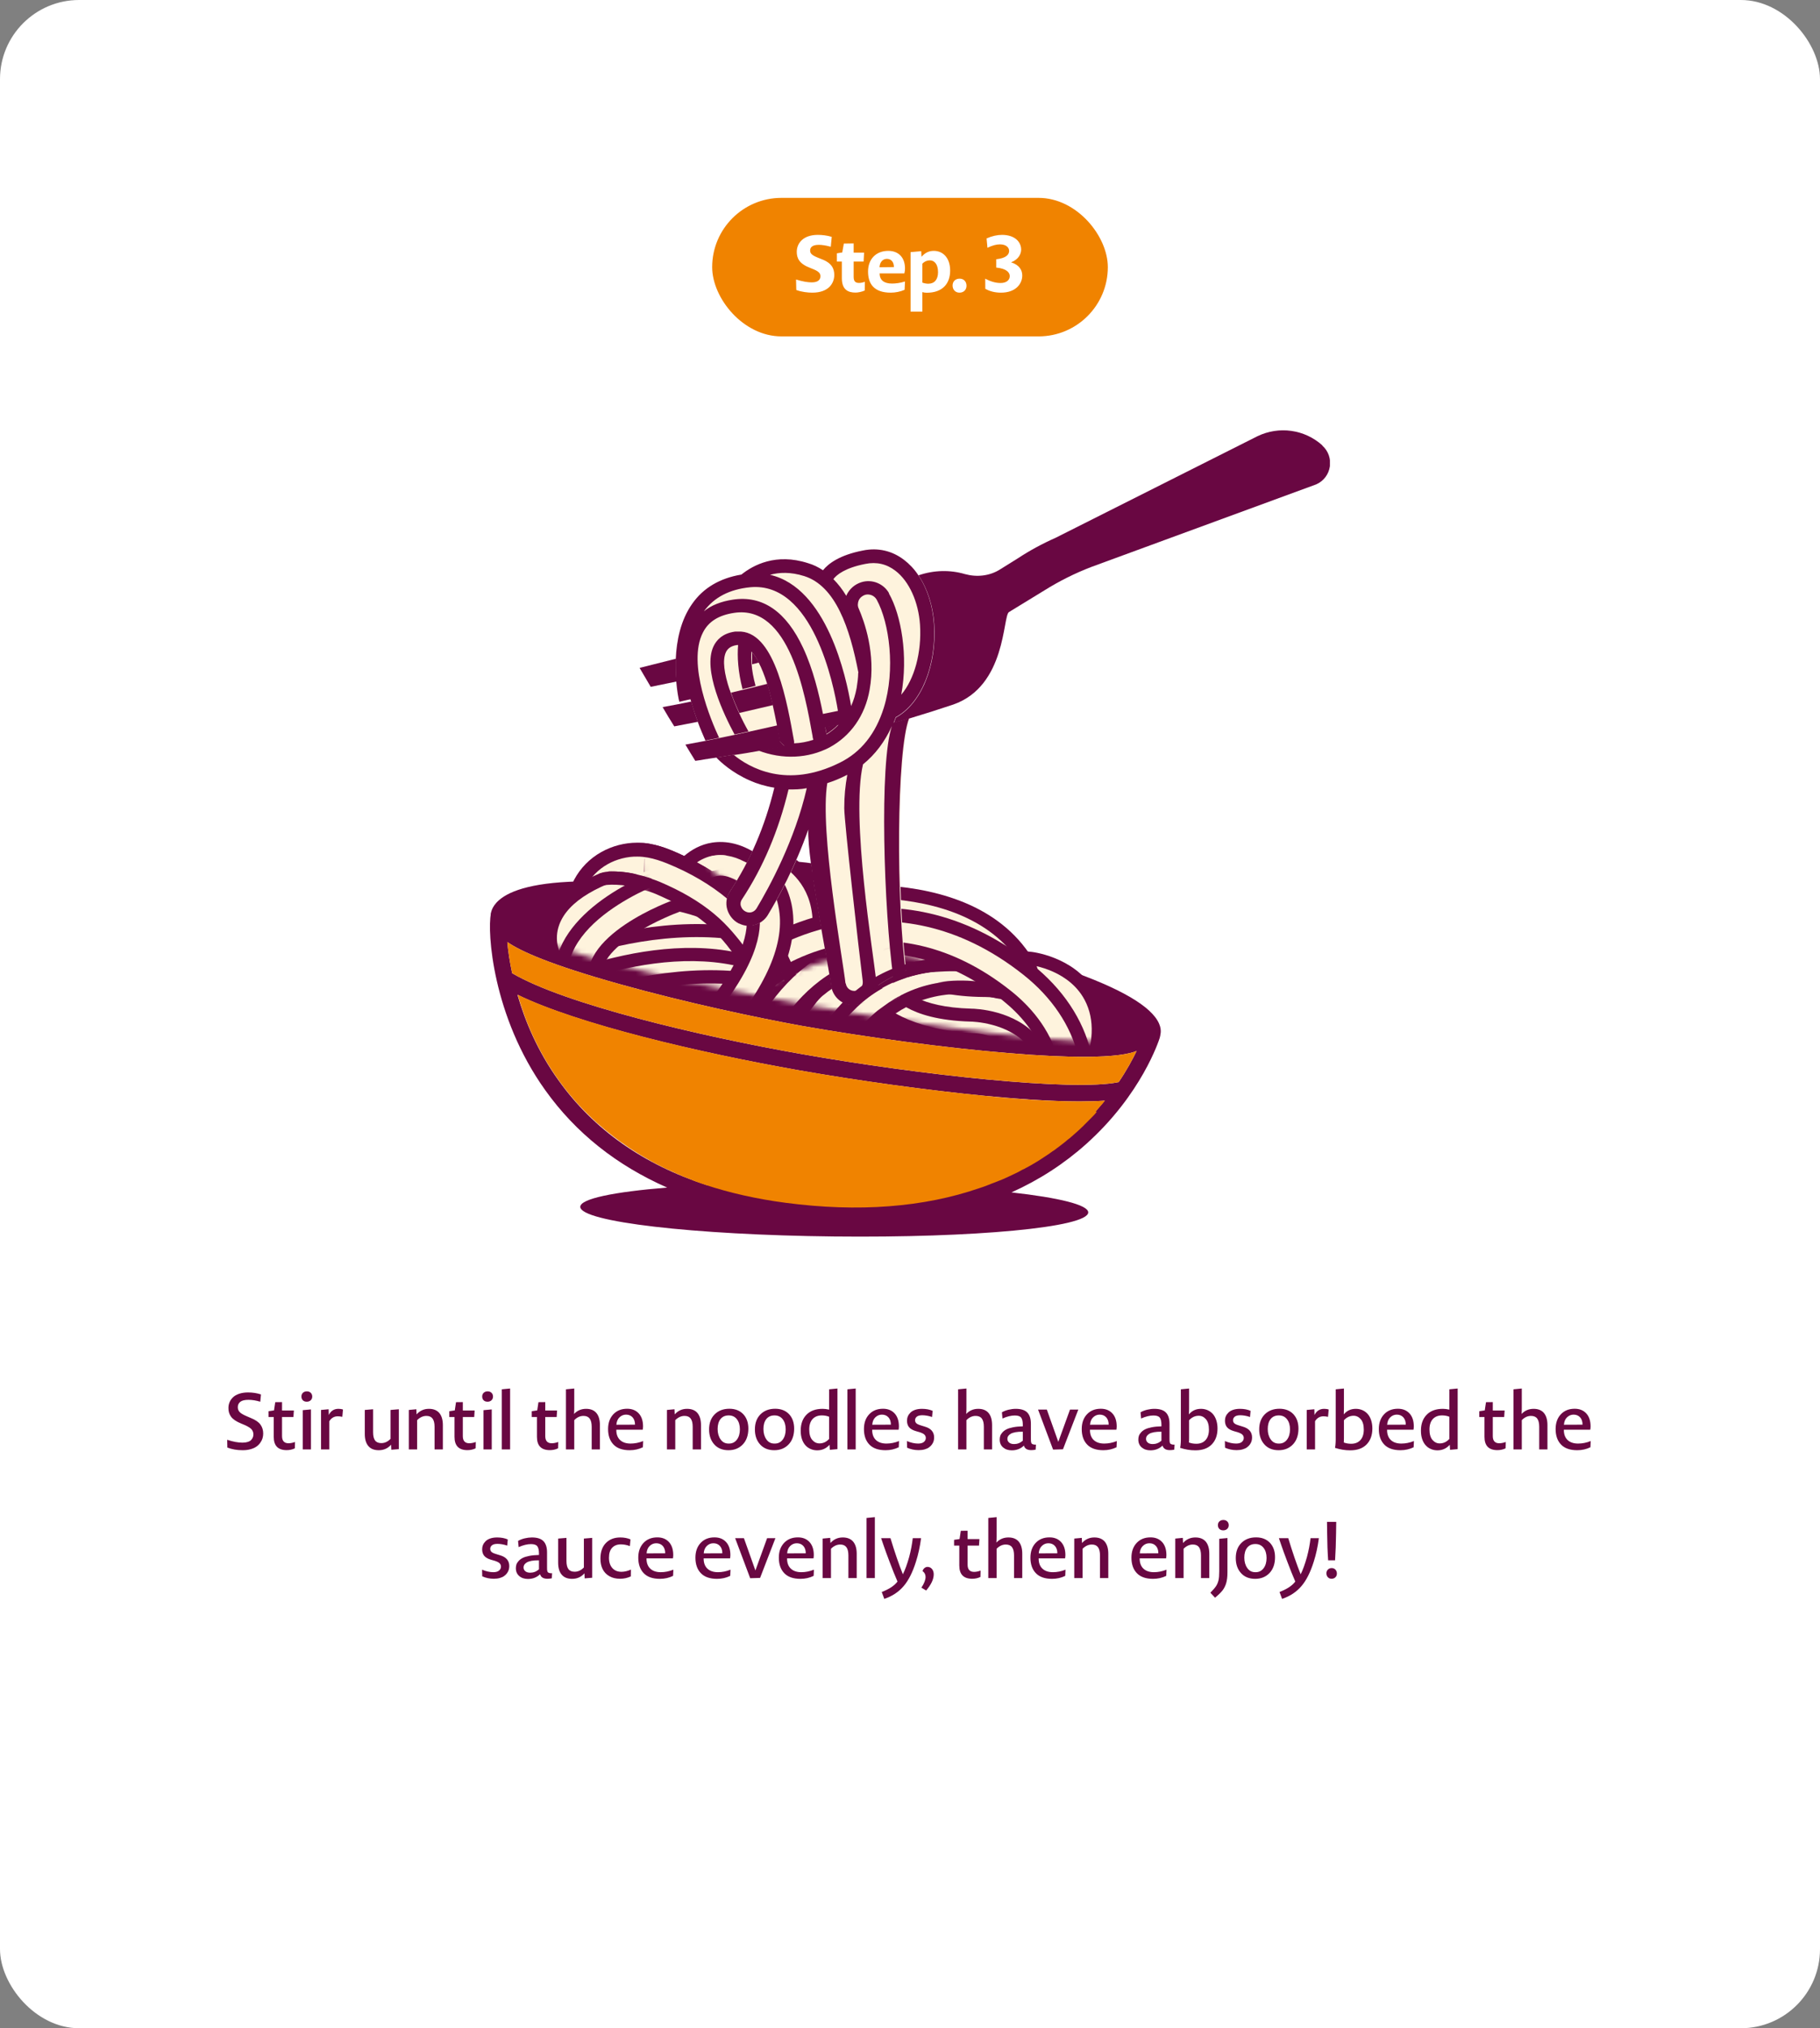 <?xml version="1.0" encoding="UTF-8"?> <svg xmlns="http://www.w3.org/2000/svg" width="368" height="410" viewBox="0 0 368 410" fill="none"><rect x="0" y="0" width="368" height="410" fill="#808080" stroke="none"/><rect width="368" height="410" rx="16" fill="white"></rect><rect x="144" y="40" width="80" height="28" rx="14" fill="#F08300"></rect><path d="M168.687 55.592C168.687 57.144 167.663 59.16 164.239 59.16C163.359 59.16 162.031 59.016 161.007 58.616L160.959 56.504C162.383 56.936 163.343 57.08 164.143 57.08C165.503 57.08 165.887 56.456 165.887 55.848C165.887 55.352 165.695 54.952 164.591 54.472L163.839 54.168C161.599 53.32 161.103 52.2 161.103 50.888C161.119 49.144 162.415 47.48 165.359 47.48C166.143 47.48 167.215 47.576 168.175 47.88L167.983 49.88C166.927 49.592 166.127 49.496 165.567 49.496C164.239 49.496 163.807 50.008 163.807 50.632C163.807 51.16 164.031 51.544 165.343 52.072L166.095 52.376C168.207 53.16 168.687 54.328 168.687 55.592ZM174.845 58.728C174.221 59 173.517 59.144 172.973 59.144C171.501 59.144 170.221 58.584 170.221 56.232V52.872H169.213V51.208L170.301 51.032L170.621 49.24L172.605 49.208V51.064H174.717L174.621 52.872H172.605V55.976C172.605 56.92 173.021 57.192 173.677 57.192C173.965 57.192 174.317 57.16 174.877 56.968L174.845 58.728ZM182.908 58.584C182.044 58.968 181.004 59.16 180.108 59.16C176.716 59.16 175.516 57.368 175.516 54.888C175.516 52.424 177.084 50.712 179.612 50.712C181.676 50.712 182.988 52.04 182.988 54.28C182.988 54.552 182.956 54.904 182.86 55.272H177.852C177.868 56.6 178.716 57.32 180.348 57.32C181.1 57.32 181.932 57.224 182.988 56.904L182.908 58.584ZM180.748 53.992C180.748 52.92 180.156 52.328 179.324 52.328C178.572 52.328 177.9 52.888 177.836 54.024L180.748 53.992ZM192.117 54.696C192.117 57.336 190.581 59.176 187.381 59.176C187.061 59.176 186.757 59.128 186.501 59.048V63H184.117V50.968L186.261 50.776L186.325 51.912C187.125 51 187.925 50.712 188.821 50.712C190.677 50.712 192.117 52.136 192.117 54.696ZM189.669 55.032C189.669 53.32 188.869 52.632 188.021 52.632C187.509 52.632 186.981 52.808 186.501 53.304V57.128C186.917 57.288 187.349 57.352 187.717 57.352C188.933 57.352 189.669 56.504 189.669 55.032ZM195.428 57.768C195.428 58.568 194.868 59.16 194.004 59.16C193.172 59.16 192.612 58.552 192.612 57.72C192.612 56.92 193.156 56.328 194.036 56.328C194.868 56.328 195.428 56.92 195.428 57.768ZM206.699 55.688C206.699 57.384 205.371 59.16 202.395 59.16C201.275 59.16 200.155 58.92 199.227 58.376L199.211 56.328C200.363 56.952 201.371 57.208 202.331 57.208C203.547 57.208 204.171 56.568 204.171 55.816C204.171 55.112 203.563 54.296 201.435 54.088V52.408C203.483 52.184 204.043 51.432 204.043 50.728C204.043 50.024 203.435 49.4 202.187 49.4C201.499 49.4 200.683 49.592 199.659 50.088L199.483 48.2C200.587 47.704 201.659 47.48 202.603 47.48C205.227 47.48 206.475 48.936 206.475 50.456C206.475 51.256 206.027 52.408 204.443 53.032C206.123 53.544 206.699 54.632 206.699 55.688Z" fill="white"></path><rect width="180" height="180" transform="translate(94 78)" fill="white"></rect><g clip-path="url(#clip0_4020_71812)"><path d="M234.535 208.868C234.74 206.922 231.871 197.957 168.607 185.612C99.914 172.293 99.555 184.126 99.555 184.126C99.402 184.331 99.299 184.536 99.248 184.792C98.531 188.276 99.504 205.385 110.261 220.394C116.408 229 124.656 235.557 134.901 240.065C124.144 240.936 117.331 242.319 117.331 243.958C117.331 246.98 140.28 249.644 168.607 249.951C196.986 250.259 219.987 248.107 220.038 245.085C220.038 243.548 214.096 242.114 204.517 241.038C210.1 238.528 215.172 235.25 219.628 231.254C230.847 221.214 234.33 210.303 234.484 209.842C234.586 209.534 234.586 209.227 234.484 208.92L234.535 208.868ZM226.134 218.755C217.016 220.65 186.127 217.321 162.051 213.069C141.407 209.432 114.155 202.977 103.551 196.728C103.039 194.32 102.731 192.169 102.578 190.427C105.241 192.271 111.183 194.986 125.271 198.931C138.794 202.721 153.445 205.795 161.897 207.332C175.216 209.688 191.249 211.839 203.748 212.864C210.356 213.427 215.376 213.632 219.167 213.632C225.314 213.632 228.285 213.069 229.822 212.454C229.002 214.145 227.824 216.347 226.185 218.755H226.134ZM217.272 228.898C211.535 233.969 204.773 237.811 197.089 240.321C188.944 239.655 179.211 239.194 168.71 239.092C159.284 238.989 150.474 239.143 142.892 239.553C130.086 235.403 120.046 228.334 112.976 218.448C108.725 212.557 106.163 206.41 104.627 201.082C116.921 207.076 141.253 212.762 161.487 216.347C173.423 218.448 187.51 220.394 199.138 221.521C205.183 222.085 212.354 222.648 218.245 222.648C220.089 222.648 221.831 222.597 223.368 222.494C221.677 224.595 219.628 226.797 217.272 228.898Z" fill="#690742"></path><path d="M226.133 218.754C217.015 220.649 186.126 217.319 162.05 213.068C141.406 209.43 114.154 202.976 103.55 196.727C103.038 194.319 102.731 192.167 102.577 190.426C105.241 192.27 111.183 194.985 125.27 198.929C138.794 202.72 153.444 205.793 161.896 207.33C175.215 209.687 191.249 211.838 203.748 212.863C210.356 213.426 215.376 213.631 219.167 213.631C225.314 213.631 228.285 213.068 229.822 212.453C229.002 214.143 227.824 216.346 226.185 218.754H226.133Z" fill="#F08300"></path><path d="M221.523 224.697C221.933 224.236 222.292 223.826 222.702 223.365C222.958 223.058 223.214 222.802 223.419 222.494C221.882 222.597 220.14 222.648 218.296 222.648C212.354 222.648 205.182 222.136 199.189 221.521C187.561 220.394 173.474 218.448 161.538 216.347C141.304 212.761 116.972 207.024 104.678 201.082C106.215 206.461 108.776 212.557 113.028 218.448C114.257 220.189 115.589 221.777 117.023 223.365C117.023 223.365 117.126 223.468 117.177 223.519C118.304 224.748 119.533 225.926 120.763 227.053C120.967 227.207 121.172 227.412 121.377 227.566C121.787 227.924 122.248 228.334 122.709 228.693C122.965 228.898 123.221 229.102 123.478 229.307C123.887 229.615 124.297 229.973 124.758 230.281C125.014 230.486 125.27 230.69 125.578 230.895C126.039 231.203 126.5 231.51 126.91 231.817C127.166 231.971 127.422 232.176 127.678 232.33C128.344 232.739 128.959 233.149 129.625 233.559C129.881 233.713 130.086 233.815 130.342 233.969C130.905 234.276 131.469 234.635 132.032 234.942C132.34 235.096 132.698 235.301 133.006 235.454C133.467 235.659 133.928 235.915 134.337 236.12C134.696 236.274 135.055 236.479 135.464 236.633C135.925 236.838 136.335 237.042 136.796 237.247C137.155 237.401 137.565 237.555 137.974 237.76C138.435 237.965 138.896 238.118 139.409 238.323C139.767 238.477 140.177 238.63 140.536 238.784C141.202 239.04 141.868 239.245 142.585 239.501C147.554 241.14 152.984 242.37 158.823 243.138C173.576 245.085 186.792 244.06 198.062 240.167C198.318 240.065 198.574 240.014 198.83 239.911C199.087 239.809 199.394 239.706 199.65 239.604C199.906 239.501 200.162 239.399 200.418 239.296C200.675 239.194 200.931 239.091 201.238 238.989C201.494 238.887 201.75 238.784 202.006 238.682C202.263 238.579 202.519 238.477 202.775 238.374C203.082 238.221 203.39 238.118 203.697 237.964C204.004 237.811 204.363 237.657 204.67 237.503C204.978 237.35 205.336 237.196 205.643 237.042C205.848 236.94 206.053 236.838 206.309 236.684C206.566 236.53 206.873 236.376 207.129 236.274C207.334 236.172 207.539 236.018 207.795 235.915C208.051 235.762 208.358 235.608 208.615 235.454C208.819 235.352 209.024 235.198 209.229 235.096C209.537 234.891 209.844 234.737 210.151 234.532C210.305 234.43 210.459 234.327 210.612 234.225C211.073 233.918 211.483 233.662 211.944 233.354C212.098 233.252 212.2 233.201 212.303 233.098C212.61 232.893 212.918 232.637 213.276 232.432C213.43 232.33 213.583 232.176 213.737 232.074C214.044 231.869 214.301 231.664 214.557 231.459C214.71 231.356 214.864 231.203 215.018 231.1C215.325 230.895 215.581 230.639 215.889 230.383C216.042 230.281 216.145 230.178 216.298 230.076C216.708 229.717 217.118 229.359 217.528 229C217.989 228.59 218.45 228.18 218.911 227.719C218.962 227.668 219.065 227.617 219.116 227.514C219.526 227.105 219.935 226.695 220.345 226.285C220.396 226.234 220.448 226.183 220.55 226.08C220.96 225.67 221.37 225.261 221.728 224.8C221.728 224.8 221.728 224.8 221.78 224.748L221.523 224.697Z" fill="#F08300"></path><path d="M223.317 212.043C198.472 212.043 138.999 200.824 116.307 194.165C100.785 189.606 98.941 186.942 99.248 184.791C99.248 184.791 99.248 183.408 100.888 181.973C105.498 177.927 121.019 175.058 168.557 184.279C208.666 192.065 231.411 199.902 234.382 206.971C234.996 208.406 234.587 209.43 234.382 209.789C233.511 211.377 229.515 212.094 223.368 212.094L223.317 212.043ZM119.329 180.949C108.879 180.949 104.73 182.588 103.142 183.766C102.168 184.483 102.066 184.996 102.066 184.996C102.168 185.354 103.807 188.377 127.781 194.319C167.327 204.103 227.312 212.197 231.872 208.457C231.872 208.355 231.872 208.047 231.513 207.586C229.618 204.769 219.68 197.085 168.044 187.045C144.327 182.434 129.113 181 119.38 181L119.329 180.949Z" fill="#690742"></path><mask id="mask0_4020_71812" style="mask-type:luminance" maskUnits="userSpaceOnUse" x="100" y="164" width="134" height="47"><path d="M233.1 209.07C229.514 216.857 99.35 194.42 100.63 184.943C100.63 184.943 104.37 154.208 172.756 167.526C243.96 181.357 233.151 209.07 233.151 209.07H233.1Z" fill="white"></path></mask><g mask="url(#mask0_4020_71812)"><path d="M139.921 182.894C139.101 182.894 138.23 182.689 137.462 182.177C135.31 180.845 134.593 178.028 135.874 175.876C136.13 175.466 138.538 171.624 143.148 170.497C145.351 169.985 148.783 169.883 152.83 172.495C155.032 173.878 155.647 176.798 154.264 178.95C152.881 181.152 149.961 181.767 147.809 180.384C146.887 179.821 145.197 178.745 143.865 180.743C142.943 182.126 141.406 182.894 139.87 182.894H139.921Z" fill="#690742"></path><path d="M139.92 180.33C139.562 180.33 139.203 180.227 138.845 180.023C137.871 179.459 137.564 178.178 138.128 177.205C138.332 176.847 140.177 173.927 143.762 173.056C146.221 172.492 148.834 173.056 151.446 174.695C152.419 175.31 152.676 176.59 152.061 177.512C151.446 178.486 150.166 178.742 149.192 178.127C147.553 177.051 146.016 176.693 144.736 177C142.789 177.461 141.662 179.254 141.662 179.254C141.252 179.869 140.586 180.227 139.92 180.227V180.33Z" fill="#FEF3DD"></path><path d="M157.235 205.228C155.237 205.228 153.393 203.948 152.778 201.95C151.497 198.006 149.346 193.959 146.99 191.09C145.965 189.809 144.889 188.631 143.711 187.556C141.047 185.097 137.82 183.048 133.927 181.306C132.288 180.538 130.392 179.769 128.907 179.769C127.934 179.769 127.012 180.025 126.192 180.435C124.604 181.306 123.733 183.048 123.836 184.994C123.989 187.556 122.043 189.809 119.43 189.963C116.869 190.117 114.615 188.17 114.461 185.558C114.103 180.025 116.818 174.903 121.582 172.239C123.784 171.01 126.294 170.344 128.856 170.344C132.185 170.344 135.156 171.573 137.718 172.751C142.533 174.954 146.529 177.515 149.961 180.64C151.497 182.074 152.932 183.56 154.212 185.148C157.286 188.836 160.052 193.959 161.691 199.081C162.46 201.54 161.128 204.204 158.669 204.972C158.208 205.126 157.696 205.177 157.235 205.177V205.228Z" fill="#690742"></path><path d="M157.235 202.563C156.364 202.563 155.596 202 155.288 201.18C153.956 196.928 151.6 192.523 148.987 189.449C147.912 188.117 146.734 186.837 145.453 185.659C142.584 183.046 139.101 180.843 134.952 178.948C132.954 178.026 130.854 177.155 128.856 177.155C127.421 177.155 126.038 177.514 124.86 178.18C122.401 179.563 120.967 182.278 121.172 185.249C121.223 186.376 120.404 187.349 119.277 187.4C118.201 187.554 117.228 186.632 117.125 185.505C116.818 180.997 119.02 176.848 122.862 174.696C124.655 173.672 126.909 173.108 128.907 173.159C131.673 173.159 134.388 174.286 136.693 175.311C141.252 177.36 145.043 179.819 148.27 182.739C149.705 184.071 151.036 185.454 152.215 186.939C155.135 190.423 157.696 195.238 159.233 200.002C159.591 201.077 158.976 202.204 157.901 202.563C157.696 202.614 157.491 202.665 157.286 202.665L157.235 202.563Z" fill="#FEF3DD"></path><path d="M136.591 217.571C134.132 217.571 131.571 217.52 128.959 217.417C126.346 217.315 124.348 215.112 124.451 212.551C124.553 209.99 126.705 208.043 129.317 208.043C153.444 209.016 165.021 205.072 170.503 201.589C173.166 199.898 174.652 196.927 174.447 193.649C174.242 190.268 172.398 187.348 169.427 185.862C151.395 176.949 121.326 195.442 111.235 203.33C109.186 204.918 106.266 204.56 104.626 202.511C103.038 200.462 103.397 197.542 105.446 195.903C107.136 194.622 146.631 164.091 173.576 177.461C179.518 180.381 183.463 186.426 183.821 193.136C184.18 199.847 181.106 205.943 175.574 209.477C167.173 214.856 154.059 217.571 136.591 217.571Z" fill="#690742"></path><path d="M136.643 214.909C134.184 214.909 131.674 214.858 129.061 214.755C127.934 214.755 127.064 213.782 127.115 212.655C127.115 211.528 128.242 210.708 129.215 210.708C149.193 211.528 163.536 209.223 171.937 203.844C175.421 201.642 177.367 197.748 177.111 193.497C176.855 189.142 174.447 185.403 170.605 183.456C147.4 171.982 109.954 200.873 109.596 201.181C108.725 201.898 107.444 201.693 106.778 200.822C106.112 199.951 106.266 198.67 107.137 198.005C108.776 196.724 146.99 167.218 172.449 179.819C177.623 182.381 180.902 187.401 181.209 193.241C181.516 198.978 178.904 204.203 174.191 207.225C166.2 212.348 153.65 214.909 136.694 214.909H136.643Z" fill="#FEF3DD"></path><path d="M153.393 196.162C152.625 196.162 151.908 195.752 151.549 195.035C146.171 184.534 124.553 185.815 124.349 185.815C123.273 185.815 122.248 185.046 122.146 183.868C122.095 182.741 122.914 181.768 124.041 181.665C125.014 181.665 148.578 180.18 155.186 193.089C155.699 194.113 155.289 195.343 154.316 195.855C154.008 196.008 153.701 196.06 153.393 196.06V196.162Z" fill="#FEF3DD"></path><path d="M148.27 199.184C147.246 199.184 146.17 198.826 145.299 198.109C135.976 190.476 120.506 192.679 120.353 192.679C117.791 193.089 115.384 191.347 114.974 188.786C114.564 186.224 116.306 183.817 118.867 183.407C119.687 183.304 138.486 180.436 151.19 190.835C153.188 192.474 153.495 195.445 151.856 197.443C150.934 198.57 149.602 199.184 148.219 199.184H148.27Z" fill="#690742"></path><path d="M153.393 198.773C151.703 198.773 150.063 197.851 149.193 196.212C145.402 188.835 129.676 188.067 124.502 188.426C121.992 188.528 119.687 186.633 119.533 184.072C119.379 181.51 121.326 179.256 123.887 179.103C126.551 178.949 150.32 177.771 157.542 191.96C158.721 194.265 157.798 197.083 155.493 198.261C154.827 198.62 154.059 198.773 153.342 198.773H153.393Z" fill="#690742"></path><path d="M148.27 199.184C147.246 199.184 146.17 198.826 145.299 198.109C135.976 190.476 120.506 192.679 120.353 192.679C117.791 193.089 115.384 191.347 114.974 188.786C114.564 186.224 116.306 183.817 118.867 183.407C119.687 183.304 138.486 180.436 151.19 190.835C153.188 192.474 153.495 195.445 151.856 197.443C150.934 198.57 149.602 199.184 148.219 199.184H148.27Z" fill="#FEF3DD"></path><path d="M217.169 219.979C216.606 219.979 216.042 219.877 215.53 219.672C213.123 218.75 211.893 216.035 212.815 213.627C213.788 211.015 214.659 207.378 213.225 205.021C211.739 202.665 208.205 201.794 206.924 201.641C198.574 200.411 193.145 197.799 190.532 193.803C188.79 191.088 188.688 188.271 189.2 186.529C189.917 184.019 192.479 182.585 194.989 183.302C197.294 183.968 198.728 186.273 198.318 188.578C198.574 189.193 200.675 191.293 208.051 192.369C208.717 192.369 216.964 193.342 221.165 200.001C223.982 204.509 224.136 210.246 221.626 216.957C220.909 218.852 219.116 219.979 217.221 219.979H217.169Z" fill="#690742"></path><path d="M217.169 217.317C217.169 217.317 216.708 217.317 216.452 217.164C215.428 216.754 214.864 215.627 215.274 214.551C217.016 209.89 217.067 206.201 215.428 203.589C212.918 199.593 207.18 199.03 207.129 198.978C199.701 197.903 194.886 195.649 192.735 192.319C191.044 189.758 191.659 187.453 191.71 187.197C192.018 186.121 193.144 185.506 194.22 185.813C195.296 186.121 195.911 187.197 195.655 188.272C195.655 188.375 195.501 189.194 196.269 190.27C197.14 191.551 199.804 193.805 207.693 194.983C207.897 194.983 215.325 195.7 218.911 201.437C221.267 205.228 221.37 210.094 219.116 215.985C218.809 216.805 218.04 217.266 217.221 217.266L217.169 217.317Z" fill="#FEF3DD"></path><path d="M104.319 205.381C102.629 205.381 100.989 204.459 100.17 202.871C98.992 200.565 99.862 197.748 102.116 196.519C103.602 195.75 138.896 177.514 166.302 193.035C168.556 194.316 169.324 197.185 168.095 199.438C166.814 201.692 163.946 202.512 161.692 201.231C138.794 188.271 106.778 204.715 106.47 204.868C105.753 205.227 105.036 205.381 104.319 205.381Z" fill="#690742"></path><path d="M104.319 202.667C103.602 202.667 102.885 202.257 102.526 201.591C102.014 200.618 102.373 199.389 103.397 198.876C104.832 198.108 138.897 180.537 165.022 195.342C165.995 195.905 166.354 197.135 165.79 198.108C165.227 199.081 163.997 199.389 163.024 198.876C138.794 185.148 105.6 202.308 105.241 202.462C104.934 202.616 104.627 202.667 104.319 202.667Z" fill="#FEF3DD"></path><path d="M109.134 208.661C106.983 208.661 105.036 207.175 104.575 204.973C104.165 203.128 104.934 201.233 106.419 200.157C108.981 198.313 138.948 184.533 159.028 196.367C161.282 197.698 161.999 200.567 160.667 202.77C159.336 204.973 156.467 205.741 154.264 204.409C138.538 195.137 113.489 206.97 111.747 207.841C111.235 208.148 110.671 208.405 110.056 208.507C109.749 208.558 109.442 208.61 109.186 208.61L109.134 208.661Z" fill="#690742"></path><path d="M109.134 205.994C108.212 205.994 107.392 205.328 107.187 204.406C107.034 203.638 107.341 202.767 108.007 202.306C110.107 200.769 138.947 187.604 157.696 198.669C158.669 199.232 158.976 200.462 158.413 201.435C157.849 202.408 156.62 202.716 155.647 202.152C138.435 191.958 111.746 204.919 110.363 205.584C110.158 205.738 109.851 205.892 109.595 205.943C109.441 205.943 109.339 205.943 109.185 205.943L109.134 205.994Z" fill="#FEF3DD"></path><path d="M107.034 214.705C105.344 214.705 103.704 213.783 102.885 212.195C101.655 209.89 102.577 207.072 104.831 205.843C106.317 205.074 141.662 186.838 169.017 202.359C171.271 203.64 172.039 206.509 170.81 208.763C169.58 211.017 166.661 211.836 164.407 210.556C141.406 197.544 109.493 214.039 109.185 214.193C108.468 214.551 107.751 214.756 106.983 214.756L107.034 214.705Z" fill="#690742"></path><path d="M107.034 212.042C106.317 212.042 105.6 211.632 105.241 210.966C104.729 209.993 105.088 208.764 106.112 208.251C107.546 207.483 141.611 189.912 167.737 204.717C168.71 205.28 169.068 206.51 168.505 207.483C167.941 208.456 166.712 208.764 165.739 208.251C141.509 194.523 108.315 211.683 107.956 211.837C107.649 211.991 107.342 212.042 107.034 212.042Z" fill="#FEF3DD"></path><path d="M200.214 233.451C199.65 233.451 199.087 233.349 198.574 233.144C196.167 232.222 194.937 229.507 195.86 227.099C196.525 225.358 196.474 224.282 196.269 223.923C196.013 223.462 194.937 223.104 194.323 223.001C176.24 222.182 169.273 214.293 168.556 213.371C166.917 211.373 167.224 208.402 169.222 206.763C171.22 205.123 174.14 205.431 175.779 207.377C175.984 207.633 181.158 213.012 195.04 213.627C195.86 213.678 201.341 214.293 204.209 218.903C205.541 221.055 206.719 224.794 204.619 230.378C203.902 232.273 202.109 233.4 200.214 233.4V233.451Z" fill="#690742"></path><path d="M200.213 230.787C200.213 230.787 199.701 230.787 199.496 230.634C198.42 230.224 197.908 229.046 198.318 227.97C199.24 225.562 199.291 223.718 198.523 222.489C197.396 220.645 194.681 220.337 194.63 220.337C177.213 219.569 170.861 211.987 170.605 211.68C169.888 210.809 170.041 209.529 170.912 208.76C171.783 208.043 173.064 208.145 173.781 209.016C173.832 209.119 179.467 215.522 194.937 216.188C195.193 216.188 199.752 216.649 202.006 220.235C203.492 222.642 203.594 225.716 202.211 229.404C201.904 230.224 201.135 230.736 200.264 230.736L200.213 230.787Z" fill="#FEF3DD"></path><path d="M211.995 221.618C209.485 221.618 207.384 219.62 207.333 217.059C207.026 208.555 200.418 208.299 199.086 208.299C183.052 208.145 177.366 201.947 176.803 201.281C175.112 199.283 175.42 196.364 177.366 194.673C179.313 193.034 182.181 193.239 183.872 195.134C184.128 195.39 188.021 198.822 199.035 198.925C206.001 198.925 216.298 203.433 216.708 216.751C216.81 219.313 214.761 221.515 212.2 221.618C212.148 221.618 212.097 221.618 212.046 221.618H211.995Z" fill="#690742"></path><path d="M211.995 219.005C210.868 219.005 209.997 218.135 209.946 217.008C209.587 205.635 199.445 205.687 198.984 205.687C183.923 205.533 178.954 199.847 178.749 199.591C178.032 198.72 178.135 197.439 179.006 196.671C179.876 195.954 181.157 196.056 181.874 196.876C181.977 196.978 186.177 201.435 198.932 201.537C199.035 201.537 199.086 201.537 199.188 201.537C204.26 201.537 213.634 204.713 213.993 216.803C213.993 217.93 213.122 218.903 211.995 218.954H211.944L211.995 219.005Z" fill="#FEF3DD"></path><path d="M208 225.514C207.744 225.514 207.488 225.514 207.18 225.462C204.619 225.053 202.928 222.594 203.338 220.032C203.851 217.164 202.928 216.088 202.621 215.73C201.033 213.783 197.294 213.271 196.115 213.219C178.852 212.758 174.703 205.126 174.037 203.589C173.013 201.233 174.088 198.466 176.496 197.442C178.801 196.417 181.414 197.442 182.541 199.645C182.797 200.003 185.563 203.589 196.372 203.896C197.191 203.896 205.234 204.153 209.895 209.736C211.688 211.888 213.635 215.73 212.661 221.62C212.252 223.926 210.305 225.514 208.051 225.514H208Z" fill="#690742"></path><path d="M208 222.851C208 222.851 207.743 222.851 207.641 222.851C206.514 222.646 205.746 221.57 205.951 220.494C206.412 217.779 206.002 215.679 204.67 214.091C201.955 210.813 196.218 210.659 196.166 210.659C180.184 210.198 176.752 203.385 176.445 202.617C175.984 201.592 176.445 200.363 177.52 199.902C178.545 199.441 179.723 199.902 180.184 200.926C180.287 201.131 183.104 206.151 196.269 206.51C196.525 206.51 203.85 206.663 207.846 211.427C209.946 213.989 210.715 217.267 209.997 221.211C209.844 222.236 208.973 222.902 207.948 222.902L208 222.851Z" fill="#FEF3DD"></path><path d="M202.468 228.689C201.904 228.689 201.341 228.587 200.828 228.382C198.421 227.46 197.191 224.745 198.113 222.337C198.779 220.596 198.728 219.52 198.523 219.161C198.267 218.7 197.191 218.342 196.577 218.239C178.494 217.42 171.527 209.531 170.81 208.609C169.171 206.611 169.478 203.64 171.476 202.001C173.474 200.362 176.394 200.669 178.033 202.616C178.238 202.872 183.412 208.25 197.294 208.865C198.113 208.916 203.595 209.531 206.463 214.141C207.795 216.293 208.973 220.032 206.873 225.616C206.156 227.511 204.363 228.638 202.468 228.638V228.689Z" fill="#690742"></path><path d="M202.467 226.025C202.467 226.025 201.955 226.025 201.75 225.871C200.674 225.462 200.162 224.283 200.572 223.208C201.494 220.8 201.545 218.956 200.777 217.726C199.65 215.882 196.935 215.575 196.883 215.575C179.467 214.807 173.115 207.225 172.859 206.918C172.141 206.047 172.295 204.766 173.166 203.998C174.037 203.281 175.317 203.383 176.035 204.305C176.188 204.459 181.772 210.811 197.191 211.477C197.447 211.477 202.006 211.938 204.26 215.524C205.745 217.931 205.848 221.005 204.465 224.693C204.157 225.513 203.389 226.025 202.518 226.025H202.467Z" fill="#FEF3DD"></path><path d="M166.66 220.339C166.097 220.339 165.533 220.237 164.97 220.032C162.562 219.11 161.333 216.395 162.255 213.987C165.994 204.101 179.467 186.94 203.594 192.678C206.104 193.292 207.692 195.802 207.077 198.312C206.463 200.822 203.953 202.359 201.443 201.796C179.364 196.52 171.373 216.446 171.066 217.317C170.349 219.161 168.556 220.339 166.66 220.339Z" fill="#690742"></path><path d="M166.66 217.676C166.66 217.676 166.148 217.676 165.943 217.522C164.867 217.112 164.355 215.934 164.765 214.858C164.867 214.602 175.164 188.58 203.03 195.188C204.157 195.444 204.823 196.571 204.567 197.647C204.311 198.774 203.184 199.439 202.108 199.183C177.725 193.395 169.017 215.371 168.658 216.293C168.351 217.112 167.582 217.625 166.711 217.625L166.66 217.676Z" fill="#FEF3DD"></path><path d="M160.411 219.62C159.95 219.62 159.489 219.569 159.028 219.415C156.569 218.647 155.186 216.034 155.955 213.576C159.387 202.511 173.115 182.84 200.675 187.655C203.236 188.116 204.926 190.524 204.516 193.085C204.055 195.647 201.648 197.337 199.087 196.927C172.859 192.368 165.226 215.42 164.919 216.393C164.304 218.391 162.46 219.671 160.462 219.671L160.411 219.62Z" fill="#690742"></path><path d="M160.411 217.007C160.411 217.007 160.002 217.007 159.797 216.905C158.721 216.546 158.106 215.419 158.465 214.344C158.567 214.036 168.044 184.581 200.214 190.216C201.341 190.421 202.058 191.497 201.904 192.573C201.699 193.7 200.624 194.417 199.548 194.263C170.964 189.294 162.768 214.497 162.409 215.573C162.153 216.444 161.333 217.007 160.463 217.007H160.411Z" fill="#FEF3DD"></path><path d="M205.233 201.743C203.594 201.743 202.006 200.872 201.135 199.335C191.863 182.84 159.847 189.602 159.54 189.653C157.03 190.217 154.52 188.578 153.956 186.068C153.393 183.557 154.981 181.047 157.542 180.484C159.13 180.125 196.678 172.185 209.331 194.725C210.612 196.979 209.792 199.847 207.538 201.128C206.821 201.538 206.002 201.743 205.233 201.743Z" fill="#690742"></path><path d="M205.233 199.13C204.516 199.13 203.799 198.772 203.44 198.106C193.195 179.921 159.335 187.092 158.977 187.144C157.85 187.348 156.774 186.682 156.518 185.556C156.262 184.429 156.979 183.353 158.106 183.097C159.643 182.789 195.347 175.208 207.026 196.057C207.59 197.03 207.231 198.311 206.258 198.874C205.95 199.028 205.592 199.13 205.233 199.13Z" fill="#FEF3DD"></path><path d="M150.781 213.885C149.705 213.885 148.578 213.475 147.707 212.707C145.761 211.017 145.556 208.045 147.246 206.099C157.389 194.471 158.004 187.914 157.491 185.045C156.928 181.972 154.674 180.742 154.572 180.691C152.318 179.513 151.396 176.695 152.523 174.441C153.65 172.136 156.365 171.163 158.67 172.29C159.336 172.597 165.073 175.517 166.661 182.996C168.351 191.141 164.202 200.976 154.315 212.297C153.393 213.373 152.113 213.885 150.781 213.885Z" fill="#690742"></path><path d="M150.781 211.271C150.32 211.271 149.807 211.118 149.449 210.759C148.578 209.991 148.527 208.71 149.244 207.839C159.643 195.904 160.872 188.527 160.053 184.429C159.182 180.126 155.903 178.436 155.75 178.385C154.725 177.872 154.315 176.643 154.776 175.618C155.289 174.594 156.467 174.184 157.491 174.645C157.696 174.748 162.716 177.155 163.997 183.507C165.534 190.781 161.589 199.899 152.266 210.554C151.857 211.015 151.293 211.271 150.73 211.271H150.781Z" fill="#FEF3DD"></path><path d="M215.223 229.508C214.557 229.508 213.891 229.355 213.225 229.047C210.869 227.972 209.844 225.154 210.971 222.798C211.996 220.595 212.149 217.931 211.432 214.909C210.049 209.018 205.951 204.818 202.775 202.256C179.723 183.918 159.233 197.646 158.362 198.261C156.211 199.746 153.342 199.183 151.857 197.083C150.371 194.931 150.883 192.062 153.035 190.577C153.291 190.372 179.98 172.187 208.666 194.931C214.864 199.849 219.013 206.047 220.601 212.758C221.831 217.88 221.472 222.593 219.526 226.793C218.706 228.484 217.016 229.508 215.274 229.508H215.223Z" fill="#690742"></path><path d="M215.222 226.898C214.915 226.898 214.659 226.847 214.351 226.693C213.327 226.232 212.866 225.002 213.378 223.978C214.659 221.212 214.864 217.984 213.993 214.399C212.405 207.791 207.897 203.078 204.414 200.312C179.774 180.692 157.798 195.548 156.876 196.214C155.954 196.88 154.674 196.623 154.008 195.701C153.342 194.779 153.598 193.499 154.52 192.833C154.776 192.679 179.877 175.57 206.975 197.084C212.712 201.643 216.503 207.33 217.988 213.425C219.064 217.984 218.757 222.083 217.066 225.72C216.708 226.488 215.991 226.898 215.222 226.898Z" fill="#FEF3DD"></path><path d="M115.64 197.39C114.154 197.39 112.669 196.724 111.747 195.444C110.312 193.497 109.134 189.911 110.569 186.069C112.618 180.383 119.277 176.234 130.956 173.417C133.466 172.802 136.028 174.339 136.642 176.849C137.257 179.359 135.72 181.92 133.21 182.535C121.685 185.301 119.789 188.579 119.482 189.194C119.328 189.501 119.328 189.809 119.482 190.065C121.019 192.165 120.506 194.983 118.457 196.519C117.638 197.134 116.664 197.39 115.742 197.39H115.64Z" fill="#690742"></path><path d="M115.537 194.674C114.923 194.674 114.308 194.418 113.898 193.855C113.078 192.728 111.951 190.013 113.078 186.939C114.82 182.175 121.018 178.487 131.571 175.926C132.647 175.67 133.774 176.336 134.081 177.463C134.337 178.589 133.671 179.665 132.544 179.973C120.66 182.841 117.689 186.427 116.972 188.322C116.306 190.064 117.176 191.447 117.228 191.498C117.842 192.42 117.637 193.701 116.715 194.367C116.357 194.623 115.947 194.777 115.486 194.777L115.537 194.674Z" fill="#FEF3DD"></path><path d="M117.33 205.177C115.383 205.177 113.539 203.947 112.873 201.95C108.417 188.426 124.092 179.001 134.029 175.568C136.488 174.698 139.152 176.029 139.972 178.437C140.842 180.896 139.51 183.56 137.103 184.43C136.898 184.482 119.174 191.09 121.786 199.03C122.606 201.489 121.274 204.152 118.815 204.972C118.303 205.126 117.842 205.228 117.33 205.228V205.177Z" fill="#690742"></path><path d="M117.33 202.563C116.459 202.563 115.64 201.999 115.384 201.129C110.62 186.632 133.876 178.384 134.901 178.026C135.976 177.667 137.155 178.231 137.513 179.306C137.872 180.382 137.308 181.56 136.233 181.919C136.028 181.97 115.794 189.193 119.277 199.848C119.635 200.924 119.021 202.102 117.945 202.46C117.74 202.512 117.535 202.563 117.279 202.563H117.33Z" fill="#FEF3DD"></path><mask id="mask1_4020_71812" style="mask-type:luminance" maskUnits="userSpaceOnUse" x="129" y="169" width="41" height="40"><path d="M129.778 169.113L130.393 184.788L155.903 208.352L169.837 202.615L146.017 172.545L129.778 169.113Z" fill="white"></path></mask><g mask="url(#mask1_4020_71812)"><path d="M157.236 205.228C155.238 205.228 153.394 203.948 152.779 201.95C151.498 198.006 149.347 193.959 146.991 191.09C145.966 189.809 144.89 188.631 143.712 187.556C141.048 185.097 137.821 183.048 133.928 181.306C132.289 180.538 130.393 179.769 128.908 179.769C127.935 179.769 127.013 180.025 126.193 180.435C124.605 181.306 123.734 183.048 123.837 184.994C123.99 187.556 122.044 189.809 119.431 189.963C116.87 190.117 114.616 188.17 114.462 185.558C114.104 180.025 116.819 174.903 121.583 172.239C123.785 171.01 126.295 170.344 128.857 170.344C132.186 170.344 135.157 171.573 137.719 172.751C142.534 174.954 146.53 177.515 149.962 180.64C151.498 182.074 152.933 183.56 154.213 185.148C157.287 188.836 160.053 193.959 161.692 199.081C162.461 201.54 161.129 204.204 158.67 204.972C158.209 205.126 157.697 205.177 157.236 205.177V205.228Z" fill="#690742"></path><path d="M157.236 202.563C156.365 202.563 155.597 202 155.289 201.18C153.957 196.928 151.601 192.523 148.988 189.449C147.913 188.117 146.735 186.837 145.454 185.659C142.585 183.046 139.102 180.843 134.953 178.948C132.955 178.026 130.855 177.155 128.857 177.155C127.422 177.155 126.039 177.514 124.861 178.18C122.402 179.563 120.968 182.278 121.173 185.249C121.224 186.376 120.405 187.349 119.278 187.4C118.202 187.554 117.229 186.632 117.126 185.505C116.819 180.997 119.021 176.848 122.863 174.696C124.656 173.672 126.91 173.108 128.908 173.159C131.674 173.159 134.389 174.286 136.694 175.311C141.253 177.36 145.044 179.819 148.271 182.739C149.706 184.071 151.037 185.454 152.216 186.939C155.136 190.423 157.697 195.238 159.234 200.002C159.592 201.077 158.977 202.204 157.902 202.563C157.697 202.614 157.492 202.665 157.287 202.665L157.236 202.563Z" fill="#FEF3DD"></path></g><path d="M121.633 176.233C121.633 176.233 126.397 175.772 130.085 177.155L130.29 173.262C130.29 173.262 125.014 174.133 124.86 174.184C124.706 174.235 121.633 176.233 121.633 176.233Z" fill="#FEF3DD"></path><path d="M121.326 176.491C121.326 176.491 122.248 176.235 123.068 176.183L122.556 175.312L121.429 176.235L121.326 176.491Z" fill="#FEF3DD"></path><path d="M122.146 178.949C122.146 178.949 125.783 178.334 130.24 179.973L131.776 177.617C131.776 177.617 127.115 175.927 123.017 176.183L122.095 178.949H122.146Z" fill="#690742"></path><path d="M144.173 213.679C143.097 213.679 141.97 213.269 141.099 212.501C139.152 210.811 138.948 207.839 140.638 205.893C150.781 194.265 151.395 187.708 150.883 184.839C150.32 181.766 148.066 180.536 147.963 180.485C145.709 179.307 144.787 176.489 145.914 174.235C147.041 171.93 149.756 171.008 152.061 172.084C152.727 172.391 158.464 175.311 160.052 182.79C161.743 190.935 157.594 200.77 147.707 212.091C146.785 213.167 145.504 213.679 144.173 213.679Z" fill="#690742"></path><path d="M144.172 211.014C143.711 211.014 143.199 210.86 142.84 210.502C141.97 209.733 141.918 208.453 142.636 207.582C153.034 195.646 154.264 188.27 153.444 184.172C152.573 179.818 149.295 178.178 149.141 178.076C148.117 177.564 147.707 176.334 148.168 175.31C148.68 174.285 149.858 173.876 150.883 174.337C151.088 174.439 156.108 176.847 157.389 183.199C158.925 190.473 154.981 199.591 145.658 210.246C145.248 210.707 144.685 210.963 144.121 210.963L144.172 211.014Z" fill="#FEF3DD"></path><mask id="mask2_4020_71812" style="mask-type:luminance" maskUnits="userSpaceOnUse" x="141" y="171" width="12" height="8"><path d="M152.01 173.827L148.066 178.847L144.07 176.132L141.97 171.983L148.219 171.727L152.01 173.827Z" fill="white"></path></mask><g mask="url(#mask2_4020_71812)"><path d="M139.921 180.332C139.562 180.332 139.204 180.23 138.896 180.025C137.923 179.461 137.616 178.181 138.179 177.208C138.282 177.054 140.382 173.571 144.48 172.956C146.734 172.648 149.09 173.212 151.498 174.749C152.471 175.363 152.727 176.644 152.113 177.617C151.498 178.591 150.217 178.847 149.295 178.232C147.758 177.259 146.375 176.849 145.146 177.054C142.994 177.361 141.765 179.359 141.765 179.359C141.355 180.025 140.689 180.384 139.972 180.384L139.921 180.332Z" fill="#FEF3DD"></path></g><mask id="mask3_4020_71812" style="mask-type:luminance" maskUnits="userSpaceOnUse" x="121" y="198" width="40" height="19"><path d="M160.155 205.073C160.155 205.073 155.954 212.04 155.135 216.24L125.321 210.503L121.838 201.795L128.907 198.465L147.553 200.053L160.155 205.073Z" fill="white"></path></mask><g mask="url(#mask3_4020_71812)"><path d="M110.978 218.391C108.826 218.391 106.931 216.905 106.419 214.754C106.009 212.91 106.726 211.015 108.212 209.888C110.773 207.992 140.637 194.161 160.82 206.097C163.074 207.429 163.791 210.297 162.46 212.5C161.128 214.754 158.259 215.471 156.056 214.139C140.33 204.867 115.281 216.701 113.539 217.571C113.027 217.879 112.515 218.135 111.9 218.237C111.592 218.289 111.285 218.34 110.978 218.34V218.391Z" fill="#690742"></path><path d="M110.978 215.728C110.056 215.728 109.236 215.113 109.031 214.14C108.826 213.371 109.185 212.5 109.851 212.039C111.951 210.503 140.689 197.286 159.54 208.402C160.513 208.966 160.82 210.195 160.257 211.169C159.693 212.142 158.464 212.449 157.491 211.886C140.279 201.743 113.59 214.652 112.207 215.318C112.002 215.472 111.746 215.574 111.439 215.676C111.285 215.676 111.183 215.676 111.029 215.676L110.978 215.728Z" fill="#FEF3DD"></path></g><mask id="mask4_4020_71812" style="mask-type:luminance" maskUnits="userSpaceOnUse" x="146" y="192" width="42" height="24"><path d="M155.442 199.182C155.442 199.182 169.426 189.757 187.202 193.957L155.852 215.062L146.836 211.118L155.442 199.182Z" fill="white"></path></mask><g mask="url(#mask4_4020_71812)"><path d="M152.266 218.339C151.805 218.339 151.344 218.288 150.883 218.134C148.424 217.366 147.041 214.753 147.809 212.294C151.241 201.23 165.021 181.559 192.529 186.374C195.09 186.835 196.781 189.243 196.371 191.804C195.91 194.365 193.502 196.056 190.941 195.646C164.714 191.087 157.081 214.138 156.774 215.112C156.159 217.11 154.315 218.39 152.317 218.39L152.266 218.339Z" fill="#690742"></path><path d="M152.266 215.726C152.266 215.726 151.856 215.726 151.651 215.624C150.575 215.265 149.961 214.138 150.319 213.062C150.422 212.755 159.899 183.3 192.068 188.935C193.195 189.14 193.912 190.216 193.759 191.291C193.554 192.418 192.478 193.135 191.402 192.982C162.818 188.013 154.622 213.216 154.264 214.292C154.008 215.163 153.188 215.726 152.317 215.726H152.266Z" fill="#FEF3DD"></path></g><path d="M157.645 196.57L156.108 199.593L160.053 197.083L157.645 196.57Z" fill="#690742"></path></g><path d="M183.411 197.494C181.311 182.331 181.413 151.698 183.975 145.141C182.899 145.449 181.823 145.756 180.696 146.064C180.85 145.705 181.004 145.346 181.106 144.988C186.229 142.222 189.405 134.435 188.841 126.086C188.585 122.346 187.458 118.914 185.665 116.25C184.845 115.021 183.872 113.996 182.796 113.177C180.389 111.333 177.52 110.667 174.498 111.281C169.734 112.203 167.48 113.945 166.404 115.277C165.482 114.662 164.458 114.15 163.382 113.843C156.876 111.742 152.266 114.252 149.91 116.148C145.607 116.865 142.226 118.811 139.972 122.039C137.615 125.368 136.796 129.518 136.642 133.206C136.591 134.896 136.642 136.484 136.745 137.816C136.898 139.609 137.154 141.095 137.359 141.863C137.82 141.761 138.281 141.658 138.691 141.556C138.999 141.504 139.306 141.402 139.613 141.351C139.613 141.453 139.664 141.607 139.716 141.709C140.126 143.195 140.587 144.578 141.048 145.807C141.611 147.395 142.226 148.727 142.636 149.701L144.889 153.081C145.709 153.952 148.065 156.155 151.703 157.743C153.086 158.358 154.725 158.87 156.62 159.177C154.725 167.015 151.703 174.033 147.656 180.129C146.939 181.204 146.734 182.536 147.092 183.766C147.451 184.995 148.322 186.071 149.449 186.634H149.5C150.012 186.89 150.576 187.044 151.088 187.095C152.727 187.198 154.366 186.429 155.288 184.944C157.337 181.563 160.821 175.211 163.484 167.63C163.228 173.777 167.736 195.906 168.095 199.133C168.351 201.285 170.093 202.975 172.244 203.129C172.398 203.129 172.5 203.129 172.654 203.129C173.934 203.129 175.164 202.565 175.983 201.592C176.701 202.156 177.571 202.514 178.494 202.617C178.596 202.617 178.698 202.617 178.801 202.617C180.082 202.617 181.362 202.053 182.233 201.08C183.104 200.107 183.462 198.775 183.309 197.494H183.411Z" fill="#FEF3DD"></path><path d="M180.696 146.064C180.85 145.705 181.004 145.346 181.106 144.988C186.229 142.222 189.405 134.487 188.841 126.086C188.585 122.346 187.458 118.914 185.665 116.25C184.845 115.021 183.872 113.996 182.796 113.177C180.389 111.333 177.52 110.667 174.498 111.281C169.734 112.203 167.48 113.945 166.404 115.277C165.482 114.662 164.458 114.15 163.382 113.843C156.876 111.742 152.266 114.252 149.91 116.148C145.607 116.865 142.226 118.811 139.972 122.039C137.615 125.368 136.796 129.518 136.642 133.206C136.591 134.896 136.642 136.484 136.745 137.816C136.898 139.609 137.154 141.095 137.359 141.863C137.82 141.761 138.281 141.658 138.691 141.556C138.999 141.504 139.306 141.402 139.613 141.351C139.613 141.453 139.664 141.607 139.716 141.709C140.126 143.195 140.587 144.578 141.048 145.807C141.611 147.395 142.226 148.727 142.636 149.701C143.558 149.496 144.48 149.342 145.402 149.137C143.814 145.756 138.896 134.179 142.123 127.878C143.25 125.625 145.351 124.344 148.475 123.883C159.591 122.244 162.767 140.224 164.304 148.83C164.304 149.086 164.406 149.342 164.458 149.547C163.228 149.957 161.896 150.213 160.565 150.264V149.854C159.181 142.17 156.825 128.186 149.858 127.674C149.449 127.674 149.09 127.674 148.629 127.674C146.016 128.032 144.838 129.466 144.275 130.645C142.021 135.409 146.375 144.476 148.527 148.471C149.449 148.266 150.422 148.061 151.344 147.856C150.678 146.678 150.012 145.398 149.397 144.015C148.783 142.683 148.219 141.3 147.707 139.916C147.656 139.712 147.604 139.558 147.502 139.353C146.477 136.279 146.016 133.462 146.785 131.823C147.041 131.311 147.553 130.593 149.039 130.388C149.09 130.388 149.192 130.388 149.244 130.388C149.039 132.745 149.244 135.818 150.115 139.199C150.115 139.199 150.115 139.251 150.115 139.302C151.037 139.097 151.907 138.892 152.778 138.636C152.317 136.997 152.061 135.511 151.959 134.179C151.907 133.308 151.856 132.489 151.959 131.72C152.471 132.284 152.932 133.001 153.342 133.821C154.008 135.05 154.571 136.536 155.083 138.124C155.493 139.507 155.903 140.941 156.21 142.375C156.518 143.81 156.825 145.193 157.081 146.525C157.286 147.754 157.491 148.83 157.645 149.803C157.952 150.162 158.259 150.469 158.618 150.776C156.876 151.084 155.083 151.391 153.291 151.698C158.208 153.594 163.433 153.338 167.736 151.084C171.988 148.779 174.908 144.68 175.83 139.455C177.162 132.13 174.703 125.471 173.627 123.012C173.371 122.5 173.422 121.885 173.627 121.373C173.883 120.809 174.344 120.451 174.908 120.246C175.83 119.99 176.803 120.399 177.264 121.219C179.825 125.881 181.106 135.357 178.698 143.092C177.059 148.317 174.088 152.057 169.836 154.157C159.079 159.536 151.498 155.182 148.322 152.569C147.195 152.774 146.016 152.928 144.838 153.133C145.658 154.004 148.014 156.206 151.651 157.794C153.034 158.409 154.674 158.921 156.569 159.229C154.674 167.066 151.651 174.084 147.604 180.18C146.887 181.256 146.682 182.587 147.041 183.817C147.4 185.046 148.27 186.122 149.397 186.685H149.449C149.961 186.942 150.524 187.095 151.037 187.147C152.676 187.249 154.315 186.481 155.237 184.995C157.286 181.614 160.769 175.262 163.433 167.681C163.177 173.828 167.685 195.957 168.043 199.185C168.3 201.336 170.041 203.026 172.193 203.18C172.346 203.18 172.449 203.18 172.603 203.18C173.883 203.18 175.113 202.617 175.932 201.643C176.649 202.207 177.52 202.565 178.442 202.668C178.545 202.668 178.647 202.668 178.75 202.668C180.082 202.668 181.311 202.104 182.182 201.131C183.053 200.158 183.411 198.826 183.258 197.545C181.157 182.383 181.26 151.75 183.821 145.193C182.745 145.5 181.67 145.807 180.543 146.115L180.696 146.064ZM180.645 197.853C180.696 198.365 180.543 198.877 180.235 199.236C179.877 199.646 179.416 199.85 178.903 199.85C177.981 199.85 177.264 199.185 177.162 198.262C176.649 193.089 171.988 165.222 174.498 154.516C176.957 152.518 178.903 149.957 180.338 146.781C177.776 154.26 178.698 183.766 180.645 197.801V197.853ZM170.963 198.826C170.451 194.164 165.687 167.937 167.275 158.306C168.556 157.897 169.836 157.384 171.219 156.667C171.219 156.667 171.271 156.667 171.322 156.616C170.912 158.87 170.707 160.868 170.707 163.378C170.707 166.093 173.627 191.859 174.447 198.365C174.498 198.877 174.344 199.389 174.037 199.748C173.73 200.107 173.269 200.312 172.756 200.312C171.834 200.312 171.117 199.646 171.015 198.775L170.963 198.826ZM150.78 184.278C150.319 184.073 149.961 183.663 149.807 183.151C149.653 182.69 149.756 182.178 150.012 181.819C154.315 175.313 157.44 167.886 159.438 159.587C160.616 159.587 161.845 159.587 163.126 159.331C160.718 169.832 155.596 179.258 152.983 183.612C152.522 184.38 151.6 184.688 150.78 184.278ZM179.774 119.938C178.698 117.992 176.342 117.019 174.191 117.685C172.859 118.094 171.783 119.016 171.168 120.297C171.168 120.297 171.168 120.399 171.117 120.451C170.349 119.17 169.478 118.043 168.505 117.07C169.119 116.25 170.758 114.816 174.959 113.996C177.213 113.535 179.262 113.996 181.055 115.379C183.821 117.48 185.716 121.68 186.024 126.29C186.382 131.874 184.897 137.304 182.233 140.429C183.667 132.591 182.233 124.344 179.723 119.938H179.774ZM148.168 121.219C145.812 121.578 143.814 122.346 142.328 123.575C144.377 120.758 147.502 119.119 151.703 118.709C164.304 117.531 168.556 138.277 169.427 143.707L166.404 144.322C165.585 140.173 164.406 135.306 162.409 131.003C158.977 123.627 154.213 120.297 148.168 121.219ZM167.121 148.42C167.019 147.959 166.968 147.498 166.865 147.037L169.529 146.525C168.812 147.293 167.992 147.908 167.121 148.471V148.42ZM173.525 136.023C173.525 136.997 173.371 138.021 173.217 139.046C172.961 140.377 172.603 141.607 172.09 142.734C171.117 136.792 167.173 118.811 155.698 116.199C157.542 115.687 159.847 115.584 162.614 116.455C168.966 118.453 171.834 126.956 173.576 136.023H173.525Z" fill="#690742"></path><path d="M267.371 90.023C263.785 86.796 258.611 86.079 254.257 88.179L213.43 108.72C210.766 109.899 208.205 111.282 205.797 112.87L202.263 115.072C200.111 116.455 197.499 116.712 195.091 116.046C192.12 115.175 188.842 115.226 185.717 116.302C187.51 118.966 188.637 122.398 188.893 126.137C189.456 134.487 186.28 142.273 181.158 145.039C181.004 145.398 180.902 145.757 180.748 146.115C181.824 145.808 182.9 145.5 184.026 145.193C186.946 144.322 189.815 143.4 192.735 142.427C203.492 138.687 202.724 124.549 204.004 123.73L211.125 119.375C214.147 117.48 217.323 115.892 220.653 114.611L266.141 97.912C269.266 96.529 269.932 92.379 267.371 90.074V90.023Z" fill="#690742"></path><path d="M133.979 142.939C134.747 144.271 135.515 145.552 136.335 146.833C137.923 146.525 139.511 146.218 141.099 145.911C140.638 144.681 140.177 143.247 139.767 141.812C137.872 142.222 135.925 142.581 133.979 142.939Z" fill="#690742"></path><path d="M129.317 135C130.086 136.281 130.803 137.562 131.571 138.842C133.313 138.484 135.055 138.125 136.796 137.767C136.694 136.383 136.591 134.795 136.694 133.156C134.286 133.771 131.827 134.386 129.369 135H129.317Z" fill="#690742"></path><path d="M155.186 138.227C152.727 138.841 150.268 139.456 147.81 140.019C148.271 141.403 148.885 142.786 149.5 144.118C151.805 143.605 154.059 143.042 156.313 142.53C155.954 141.095 155.596 139.661 155.186 138.278V138.227Z" fill="#690742"></path><path d="M152.062 131.824C152.062 132.541 152.062 133.361 152.062 134.283C152.523 134.181 152.984 134.078 153.445 133.924C153.035 133.105 152.523 132.388 152.062 131.824Z" fill="#690742"></path><path d="M166.866 146.985C166.969 147.446 167.02 147.959 167.122 148.368C167.993 147.805 168.813 147.19 169.53 146.422L166.866 146.934V146.985Z" fill="#690742"></path><path d="M148.424 152.622C150.115 152.366 151.754 152.11 153.393 151.803C155.186 151.495 156.979 151.188 158.721 150.881C158.362 150.573 158.055 150.266 157.747 149.907C157.594 148.934 157.389 147.858 157.184 146.629C156.672 146.731 156.159 146.885 155.596 146.987C154.213 147.295 152.83 147.602 151.447 147.91C150.524 148.114 149.551 148.319 148.629 148.524C147.605 148.729 146.529 148.985 145.453 149.19C144.531 149.395 143.609 149.549 142.687 149.754C141.304 150.01 139.972 150.266 138.589 150.522C139.255 151.649 139.921 152.725 140.587 153.8C141.355 153.698 142.072 153.596 142.841 153.442C142.943 153.442 143.097 153.442 143.199 153.391C143.763 153.288 144.326 153.237 144.941 153.135C146.119 152.93 147.246 152.776 148.424 152.571V152.622Z" fill="#690742"></path><mask id="mask5_4020_71812" style="mask-type:luminance" maskUnits="userSpaceOnUse" x="165" y="191" width="26" height="17"><path d="M176.65 203.538L189.405 207.841L190.481 197.493L181.978 191.09L165.432 202.718L176.65 203.538Z" fill="white"></path></mask><g mask="url(#mask5_4020_71812)"><path d="M160.412 217.01C160.412 217.01 160.002 217.01 159.797 216.908C158.721 216.549 158.107 215.422 158.465 214.347C158.568 214.039 168.044 184.636 200.214 190.219C201.239 190.424 201.956 191.346 201.904 192.371C202.468 192.473 203.031 192.525 203.595 192.678C203.902 192.781 204.158 192.934 204.466 193.088C204.927 190.527 203.185 188.119 200.624 187.658C173.013 182.894 159.336 202.514 155.904 213.578C155.135 216.037 156.519 218.65 158.977 219.418C159.438 219.572 159.899 219.623 160.36 219.623C161.385 219.623 162.358 219.316 163.127 218.701C162.461 217.932 162.051 217.062 161.948 216.037C161.59 216.601 161.026 216.959 160.36 216.959L160.412 217.01Z" fill="#690742"></path><path d="M164.817 216.498C164.561 215.986 164.51 215.423 164.766 214.91C164.869 214.654 175.063 188.58 203.032 195.24C203.134 195.24 203.186 195.342 203.288 195.342C203.851 194.727 204.364 193.959 204.517 193.088C204.21 192.935 203.954 192.781 203.647 192.678C203.083 192.525 202.52 192.474 201.956 192.371C201.956 192.422 201.956 192.525 201.956 192.576C201.751 193.703 200.675 194.471 199.6 194.266C170.965 189.298 162.82 214.501 162.461 215.576C162.41 215.781 162.205 215.884 162.103 216.089C162.205 217.062 162.615 217.984 163.281 218.752C163.998 218.24 164.561 217.472 164.92 216.55L164.817 216.498Z" fill="#690742"></path><path d="M199.087 196.88C172.86 192.27 165.227 215.373 164.92 216.346C164.92 216.397 164.869 216.448 164.817 216.551C165.022 217.012 165.432 217.37 165.944 217.575C166.2 217.678 166.457 217.729 166.662 217.729C167.481 217.729 168.249 217.217 168.608 216.397C168.967 215.475 177.726 193.499 202.058 199.288C203.185 199.544 204.261 198.878 204.517 197.751C204.773 196.726 204.21 195.753 203.237 195.395C202.212 196.521 200.675 197.187 199.036 196.88H199.087Z" fill="#FEF3DD"></path><path d="M164.714 214.911C164.51 215.475 164.561 216.038 164.766 216.499C164.766 216.448 164.817 216.397 164.868 216.294C165.175 215.321 172.808 192.218 199.036 196.828C200.675 197.085 202.16 196.47 203.236 195.343C203.134 195.343 203.082 195.24 202.98 195.24C175.062 188.581 164.817 214.655 164.714 214.911Z" fill="#690742"></path></g><path d="M163.126 177.208L164.407 176.695L165.021 177.976H164.202L163.126 177.208Z" fill="#690742"></path></g><path d="M53.22 289.781C53.22 290.109 53.173 290.422 53.087 290.734C52.994 291.047 52.845 291.344 52.634 291.641C52.423 291.938 52.166 292.203 51.853 292.422C51.541 292.641 51.15 292.82 50.666 292.953C50.181 293.094 49.65 293.156 49.056 293.156C47.916 293.156 46.892 292.977 45.97 292.617L45.939 291.047C47.111 291.438 48.142 291.625 49.025 291.625C49.431 291.625 49.783 291.578 50.08 291.484C50.377 291.391 50.603 291.266 50.767 291.102C50.923 290.938 51.041 290.758 51.119 290.57C51.197 290.383 51.236 290.18 51.236 289.961C51.236 289.586 51.119 289.258 50.9 288.977C50.673 288.695 50.244 288.414 49.603 288.117L48.736 287.75C47.775 287.359 47.111 286.906 46.736 286.406C46.361 285.906 46.173 285.312 46.189 284.617C46.189 284.195 46.267 283.797 46.431 283.422C46.587 283.055 46.83 282.727 47.142 282.43C47.455 282.133 47.877 281.906 48.392 281.734C48.908 281.562 49.502 281.477 50.158 281.477C51.111 281.477 51.978 281.617 52.767 281.883L52.627 283.352C51.783 283.102 50.986 282.969 50.244 282.969C49.486 282.969 48.939 283.102 48.595 283.367C48.252 283.633 48.08 284 48.08 284.453C48.08 284.828 48.197 285.156 48.439 285.422C48.673 285.688 49.142 285.969 49.837 286.266L50.689 286.633C51.627 287.008 52.283 287.453 52.658 287.969C53.033 288.484 53.22 289.094 53.22 289.781ZM59.622 292.773C59.107 293.023 58.552 293.141 57.958 293.141C56.216 293.141 55.349 292.25 55.349 290.453V286.438H54.294V285.273L55.403 285.109L55.653 283.445L57.028 283.43V285.125H59.419L59.333 286.438H57.028V290.297C57.028 291.266 57.466 291.75 58.341 291.75C58.732 291.75 59.169 291.664 59.653 291.492L59.622 292.773ZM63.133 282.312C63.133 282.625 63.024 282.875 62.821 283.062C62.61 283.258 62.344 283.352 62.032 283.352C61.696 283.352 61.43 283.258 61.235 283.062C61.04 282.875 60.946 282.617 60.946 282.297C60.946 281.984 61.047 281.734 61.251 281.547C61.454 281.359 61.719 281.258 62.047 281.258C62.376 281.258 62.633 281.359 62.837 281.555C63.032 281.75 63.133 282 63.133 282.312ZM61.212 293V285.062L62.876 284.906V293H61.212ZM69.215 286.406C68.887 286.336 68.582 286.297 68.301 286.297C67.567 286.297 66.996 286.633 66.59 287.289V293H64.91V285.016L66.449 284.875L66.481 286.039C66.887 285.211 67.543 284.789 68.434 284.789C68.77 284.789 69.074 284.836 69.348 284.922L69.215 286.406ZM80.644 284.875V292.938L79.12 293.062L79.073 292.039C78.425 292.789 77.597 293.156 76.581 293.156C75.652 293.156 74.948 292.875 74.472 292.305C73.995 291.742 73.761 290.93 73.761 289.867V285.016L75.441 284.875V289.531C75.441 290.281 75.573 290.828 75.839 291.188C76.105 291.547 76.527 291.719 77.105 291.719C77.784 291.719 78.402 291.438 78.964 290.859V285.016L80.644 284.875ZM82.663 293V285.016L84.186 284.875L84.233 285.914C84.897 285.164 85.725 284.789 86.725 284.789C87.655 284.789 88.358 285.078 88.835 285.641C89.303 286.211 89.546 287.023 89.546 288.07V293H87.866V288.406C87.866 287.664 87.725 287.117 87.46 286.758C87.194 286.398 86.78 286.219 86.218 286.219C85.538 286.219 84.913 286.508 84.343 287.078V293H82.663ZM96.174 292.773C95.658 293.023 95.104 293.141 94.51 293.141C92.768 293.141 91.901 292.25 91.901 290.453V286.438H90.846V285.273L91.955 285.109L92.205 283.445L93.58 283.43V285.125H95.971L95.885 286.438H93.58V290.297C93.58 291.266 94.018 291.75 94.893 291.75C95.283 291.75 95.721 291.664 96.205 291.492L96.174 292.773ZM99.685 282.312C99.685 282.625 99.576 282.875 99.373 283.062C99.162 283.258 98.896 283.352 98.584 283.352C98.248 283.352 97.982 283.258 97.787 283.062C97.592 282.875 97.498 282.617 97.498 282.297C97.498 281.984 97.599 281.734 97.802 281.547C98.006 281.359 98.271 281.258 98.599 281.258C98.927 281.258 99.185 281.359 99.388 281.555C99.584 281.75 99.685 282 99.685 282.312ZM97.763 293V285.062L99.427 284.906V293H97.763ZM101.462 293V280.844L103.142 280.68V293H101.462ZM112.844 292.773C112.328 293.023 111.774 293.141 111.18 293.141C109.438 293.141 108.571 292.25 108.571 290.453V286.438H107.516V285.273L108.625 285.109L108.875 283.445L110.25 283.43V285.125H112.641L112.555 286.438H110.25V290.297C110.25 291.266 110.688 291.75 111.563 291.75C111.953 291.75 112.391 291.664 112.875 291.492L112.844 292.773ZM114.433 293V280.844L116.113 280.68V284.633C116.113 285.109 116.097 285.508 116.066 285.828C116.715 285.141 117.527 284.789 118.504 284.789C119.426 284.789 120.129 285.078 120.597 285.641C121.066 286.211 121.301 287.023 121.301 288.07V293H119.637V288.406C119.637 287.664 119.496 287.117 119.23 286.758C118.965 286.398 118.543 286.219 117.972 286.219C117.285 286.219 116.668 286.508 116.113 287.078V293H114.433ZM129.992 292.555C129.171 292.961 128.281 293.156 127.32 293.156C125.882 293.156 124.788 292.781 124.054 292.016C123.32 291.258 122.952 290.211 122.952 288.875C122.952 287.641 123.304 286.648 124.007 285.898C124.71 285.148 125.64 284.773 126.812 284.773C127.788 284.773 128.57 285.086 129.148 285.711C129.726 286.336 130.023 287.219 130.023 288.344C130.023 288.562 129.999 288.789 129.96 289.016H124.617C124.609 289.906 124.859 290.602 125.367 291.086C125.874 291.57 126.585 291.812 127.499 291.812C128.343 291.812 129.187 291.648 130.046 291.305L129.992 292.555ZM128.398 287.992C128.398 287.359 128.226 286.859 127.898 286.5C127.562 286.141 127.124 285.961 126.585 285.961C126.07 285.961 125.632 286.148 125.257 286.508C124.882 286.867 124.679 287.367 124.632 288.008L128.398 287.992ZM134.858 293V285.016L136.381 284.875L136.428 285.914C137.092 285.164 137.92 284.789 138.92 284.789C139.85 284.789 140.553 285.078 141.03 285.641C141.498 286.211 141.741 287.023 141.741 288.07V293H140.061V288.406C140.061 287.664 139.92 287.117 139.655 286.758C139.389 286.398 138.975 286.219 138.412 286.219C137.733 286.219 137.108 286.508 136.537 287.078V293H134.858ZM151.314 288.789C151.314 290.133 150.939 291.203 150.197 291.984C149.447 292.766 148.486 293.156 147.299 293.156C146.096 293.156 145.135 292.773 144.432 291.992C143.728 291.219 143.377 290.203 143.377 288.953C143.377 287.672 143.752 286.656 144.502 285.906C145.252 285.156 146.244 284.773 147.478 284.773C148.65 284.773 149.588 285.141 150.275 285.859C150.963 286.586 151.314 287.562 151.314 288.789ZM149.603 288.938C149.603 288.094 149.4 287.414 149.002 286.898C148.603 286.383 148.049 286.117 147.346 286.117C146.627 286.117 146.08 286.367 145.689 286.852C145.299 287.344 145.103 288.016 145.103 288.859C145.103 289.695 145.299 290.398 145.697 290.961C146.088 291.531 146.627 291.812 147.299 291.812H147.424C148.072 291.812 148.596 291.547 149.002 291.016C149.4 290.484 149.603 289.797 149.603 288.938ZM160.576 288.789C160.576 290.133 160.201 291.203 159.458 291.984C158.708 292.766 157.747 293.156 156.56 293.156C155.357 293.156 154.396 292.773 153.693 291.992C152.99 291.219 152.638 290.203 152.638 288.953C152.638 287.672 153.013 286.656 153.763 285.906C154.513 285.156 155.505 284.773 156.74 284.773C157.912 284.773 158.849 285.141 159.537 285.859C160.224 286.586 160.576 287.562 160.576 288.789ZM158.865 288.938C158.865 288.094 158.662 287.414 158.263 286.898C157.865 286.383 157.31 286.117 156.607 286.117C155.888 286.117 155.341 286.367 154.951 286.852C154.56 287.344 154.365 288.016 154.365 288.859C154.365 289.695 154.56 290.398 154.958 290.961C155.349 291.531 155.888 291.812 156.56 291.812H156.685C157.333 291.812 157.857 291.547 158.263 291.016C158.662 290.484 158.865 289.797 158.865 288.938ZM167.79 293.078L167.727 292.055C167.063 292.805 166.235 293.18 165.243 293.18C164.774 293.18 164.337 293.094 163.931 292.922C163.524 292.75 163.173 292.508 162.876 292.18C162.571 291.852 162.329 291.438 162.157 290.93C161.985 290.422 161.899 289.852 161.899 289.211C161.899 287.852 162.282 286.781 163.063 285.984C163.837 285.188 164.931 284.789 166.352 284.789C166.743 284.789 167.173 284.844 167.642 284.953V280.844L169.329 280.68V292.938L167.79 293.078ZM167.642 286.391C167.212 286.211 166.72 286.117 166.173 286.117C165.384 286.117 164.759 286.367 164.306 286.852C163.852 287.344 163.626 288.047 163.626 288.969C163.626 289.906 163.829 290.609 164.235 291.078C164.642 291.547 165.126 291.781 165.696 291.781C166.438 291.781 167.087 291.484 167.642 290.875V286.391ZM171.34 293V280.844L173.02 280.68V293H171.34ZM181.727 292.555C180.906 292.961 180.016 293.156 179.055 293.156C177.617 293.156 176.523 292.781 175.789 292.016C175.055 291.258 174.688 290.211 174.688 288.875C174.688 287.641 175.039 286.648 175.742 285.898C176.445 285.148 177.375 284.773 178.547 284.773C179.523 284.773 180.305 285.086 180.883 285.711C181.461 286.336 181.758 287.219 181.758 288.344C181.758 288.562 181.734 288.789 181.695 289.016H176.352C176.344 289.906 176.594 290.602 177.102 291.086C177.609 291.57 178.32 291.812 179.234 291.812C180.078 291.812 180.922 291.648 181.781 291.305L181.727 292.555ZM180.133 287.992C180.133 287.359 179.961 286.859 179.633 286.5C179.297 286.141 178.859 285.961 178.32 285.961C177.805 285.961 177.367 286.148 176.992 286.508C176.617 286.867 176.414 287.367 176.367 288.008L180.133 287.992ZM188.878 290.586C188.878 290.836 188.839 291.078 188.777 291.312C188.707 291.547 188.589 291.781 188.433 292C188.269 292.227 188.074 292.422 187.839 292.586C187.605 292.758 187.308 292.891 186.949 292.992C186.589 293.094 186.183 293.141 185.746 293.141C184.917 293.141 184.144 292.977 183.41 292.648L183.378 291.305C184.191 291.648 184.949 291.812 185.652 291.812C186.167 291.812 186.55 291.703 186.808 291.484C187.066 291.266 187.199 290.992 187.199 290.68C187.199 290.438 187.113 290.219 186.941 290.031C186.769 289.844 186.441 289.672 185.957 289.516L185.167 289.289C184.542 289.102 184.089 288.844 183.808 288.5C183.527 288.156 183.394 287.719 183.394 287.18C183.394 286.875 183.449 286.586 183.566 286.305C183.683 286.031 183.863 285.781 184.097 285.547C184.332 285.312 184.644 285.133 185.042 284.992C185.441 284.859 185.902 284.789 186.417 284.789C187.253 284.789 187.972 284.93 188.574 285.195L188.464 286.438C187.753 286.203 187.089 286.086 186.48 286.086C185.98 286.086 185.613 286.188 185.378 286.375C185.144 286.57 185.027 286.805 185.027 287.078C185.027 287.336 185.105 287.539 185.269 287.695C185.425 287.852 185.746 288.008 186.222 288.148L187.011 288.391C188.253 288.75 188.878 289.484 188.878 290.586ZM193.729 293V280.844L195.409 280.68V284.633C195.409 285.109 195.393 285.508 195.362 285.828C196.01 285.141 196.823 284.789 197.799 284.789C198.721 284.789 199.424 285.078 199.893 285.641C200.362 286.211 200.596 287.023 200.596 288.07V293H198.932V288.406C198.932 287.664 198.792 287.117 198.526 286.758C198.26 286.398 197.838 286.219 197.268 286.219C196.581 286.219 195.963 286.508 195.409 287.078V293H193.729ZM209.404 293.047C209.115 293.109 208.818 293.141 208.522 293.141C207.693 293.141 207.201 292.836 207.037 292.219C206.381 292.859 205.561 293.18 204.584 293.18C203.865 293.18 203.279 292.984 202.826 292.594C202.365 292.203 202.139 291.672 202.139 291.016C202.139 290.75 202.17 290.5 202.248 290.266C202.326 290.031 202.467 289.797 202.686 289.555C202.897 289.32 203.17 289.109 203.506 288.938C203.842 288.766 204.295 288.625 204.857 288.516C205.42 288.406 206.076 288.344 206.811 288.328V288.055C206.811 287.367 206.701 286.875 206.482 286.578C206.264 286.281 205.834 286.133 205.193 286.133C204.451 286.133 203.623 286.336 202.701 286.742L202.584 285.492C202.967 285.266 203.412 285.094 203.928 284.969C204.436 284.852 204.92 284.789 205.373 284.789C206.451 284.789 207.232 285.039 207.717 285.539C208.201 286.039 208.443 286.797 208.443 287.812V290.711V290.75C208.443 290.984 208.443 291.156 208.451 291.25C208.451 291.352 208.475 291.469 208.506 291.602C208.537 291.734 208.592 291.82 208.662 291.867C208.732 291.914 208.834 291.961 208.967 291.992C209.092 292.023 209.264 292.039 209.467 292.023L209.404 293.047ZM206.811 289.414C206.232 289.406 205.732 289.438 205.311 289.516C204.889 289.594 204.561 289.711 204.334 289.852C204.107 289.992 203.943 290.148 203.842 290.312C203.74 290.477 203.693 290.656 203.693 290.844C203.693 291.164 203.811 291.422 204.053 291.617C204.287 291.82 204.623 291.914 205.053 291.914C205.709 291.914 206.295 291.688 206.811 291.227V289.414ZM214.931 292.969L212.931 293.031L209.892 284.938H211.666L213.986 291.461L216.353 284.938H218.033L214.931 292.969ZM225.763 292.555C224.942 292.961 224.052 293.156 223.091 293.156C221.653 293.156 220.56 292.781 219.825 292.016C219.091 291.258 218.724 290.211 218.724 288.875C218.724 287.641 219.075 286.648 219.778 285.898C220.482 285.148 221.411 284.773 222.583 284.773C223.56 284.773 224.341 285.086 224.919 285.711C225.497 286.336 225.794 287.219 225.794 288.344C225.794 288.562 225.771 288.789 225.732 289.016H220.388C220.38 289.906 220.63 290.602 221.138 291.086C221.646 291.57 222.357 291.812 223.271 291.812C224.114 291.812 224.958 291.648 225.817 291.305L225.763 292.555ZM224.169 287.992C224.169 287.359 223.997 286.859 223.669 286.5C223.333 286.141 222.896 285.961 222.357 285.961C221.841 285.961 221.403 286.148 221.028 286.508C220.653 286.867 220.45 287.367 220.403 288.008L224.169 287.992ZM237.434 293.047C237.145 293.109 236.848 293.141 236.551 293.141C235.723 293.141 235.231 292.836 235.067 292.219C234.41 292.859 233.59 293.18 232.613 293.18C231.895 293.18 231.309 292.984 230.856 292.594C230.395 292.203 230.168 291.672 230.168 291.016C230.168 290.75 230.199 290.5 230.277 290.266C230.356 290.031 230.496 289.797 230.715 289.555C230.926 289.32 231.199 289.109 231.535 288.938C231.871 288.766 232.324 288.625 232.887 288.516C233.449 288.406 234.106 288.344 234.84 288.328V288.055C234.84 287.367 234.731 286.875 234.512 286.578C234.293 286.281 233.863 286.133 233.223 286.133C232.481 286.133 231.652 286.336 230.731 286.742L230.613 285.492C230.996 285.266 231.442 285.094 231.957 284.969C232.465 284.852 232.949 284.789 233.402 284.789C234.481 284.789 235.262 285.039 235.746 285.539C236.231 286.039 236.473 286.797 236.473 287.812V290.711V290.75C236.473 290.984 236.473 291.156 236.481 291.25C236.481 291.352 236.504 291.469 236.535 291.602C236.567 291.734 236.621 291.82 236.692 291.867C236.762 291.914 236.863 291.961 236.996 291.992C237.121 292.023 237.293 292.039 237.496 292.023L237.434 293.047ZM234.84 289.414C234.262 289.406 233.762 289.438 233.34 289.516C232.918 289.594 232.59 289.711 232.363 289.852C232.137 289.992 231.973 290.148 231.871 290.312C231.77 290.477 231.723 290.656 231.723 290.844C231.723 291.164 231.84 291.422 232.082 291.617C232.317 291.82 232.652 291.914 233.082 291.914C233.738 291.914 234.324 291.688 234.84 291.227V289.414ZM246.179 288.758C246.179 290.117 245.789 291.195 245.007 291.992C244.226 292.789 243.125 293.18 241.695 293.18C240.679 293.18 239.656 293.016 238.625 292.68C238.625 292.664 238.632 292.617 238.648 292.531C238.664 292.445 238.672 292.367 238.687 292.289C238.695 292.211 238.703 292.117 238.718 291.992C238.734 291.867 238.742 291.727 238.75 291.57C238.757 291.414 238.765 291.242 238.765 291.062V280.844L240.429 280.68V284.742C240.429 285.289 240.414 285.68 240.398 285.914C241.015 285.164 241.828 284.789 242.836 284.789C243.304 284.789 243.734 284.875 244.14 285.047C244.547 285.219 244.898 285.469 245.203 285.797C245.5 286.125 245.742 286.539 245.914 287.047C246.086 287.555 246.179 288.125 246.179 288.758ZM244.445 288.984C244.445 288.055 244.242 287.359 243.836 286.891C243.429 286.422 242.945 286.188 242.382 286.188C241.64 286.188 240.992 286.492 240.429 287.094V290.648C240.429 291.133 240.414 291.445 240.398 291.594C240.851 291.766 241.343 291.852 241.89 291.852C242.679 291.852 243.304 291.609 243.757 291.109C244.211 290.617 244.445 289.906 244.445 288.984ZM253.167 290.586C253.167 290.836 253.128 291.078 253.066 291.312C252.995 291.547 252.878 291.781 252.722 292C252.558 292.227 252.362 292.422 252.128 292.586C251.894 292.758 251.597 292.891 251.237 292.992C250.878 293.094 250.472 293.141 250.034 293.141C249.206 293.141 248.433 292.977 247.698 292.648L247.667 291.305C248.48 291.648 249.237 291.812 249.941 291.812C250.456 291.812 250.839 291.703 251.097 291.484C251.355 291.266 251.487 290.992 251.487 290.68C251.487 290.438 251.402 290.219 251.23 290.031C251.058 289.844 250.73 289.672 250.245 289.516L249.456 289.289C248.831 289.102 248.378 288.844 248.097 288.5C247.816 288.156 247.683 287.719 247.683 287.18C247.683 286.875 247.737 286.586 247.855 286.305C247.972 286.031 248.152 285.781 248.386 285.547C248.62 285.312 248.933 285.133 249.331 284.992C249.73 284.859 250.191 284.789 250.706 284.789C251.542 284.789 252.261 284.93 252.862 285.195L252.753 286.438C252.042 286.203 251.378 286.086 250.769 286.086C250.269 286.086 249.902 286.188 249.667 286.375C249.433 286.57 249.316 286.805 249.316 287.078C249.316 287.336 249.394 287.539 249.558 287.695C249.714 287.852 250.034 288.008 250.511 288.148L251.3 288.391C252.542 288.75 253.167 289.484 253.167 290.586ZM262.546 288.789C262.546 290.133 262.171 291.203 261.428 291.984C260.678 292.766 259.717 293.156 258.53 293.156C257.327 293.156 256.366 292.773 255.663 291.992C254.96 291.219 254.608 290.203 254.608 288.953C254.608 287.672 254.983 286.656 255.733 285.906C256.483 285.156 257.475 284.773 258.71 284.773C259.882 284.773 260.819 285.141 261.507 285.859C262.194 286.586 262.546 287.562 262.546 288.789ZM260.835 288.938C260.835 288.094 260.632 287.414 260.233 286.898C259.835 286.383 259.28 286.117 258.577 286.117C257.858 286.117 257.311 286.367 256.921 286.852C256.53 287.344 256.335 288.016 256.335 288.859C256.335 289.695 256.53 290.398 256.928 290.961C257.319 291.531 257.858 291.812 258.53 291.812H258.655C259.303 291.812 259.827 291.547 260.233 291.016C260.632 290.484 260.835 289.797 260.835 288.938ZM268.526 286.406C268.197 286.336 267.893 286.297 267.612 286.297C266.877 286.297 266.307 286.633 265.901 287.289V293H264.221V285.016L265.76 284.875L265.791 286.039C266.197 285.211 266.854 284.789 267.744 284.789C268.08 284.789 268.385 284.836 268.658 284.922L268.526 286.406ZM277.49 288.758C277.49 290.117 277.099 291.195 276.318 291.992C275.537 292.789 274.435 293.18 273.006 293.18C271.99 293.18 270.967 293.016 269.935 292.68C269.935 292.664 269.943 292.617 269.959 292.531C269.974 292.445 269.982 292.367 269.998 292.289C270.006 292.211 270.013 292.117 270.029 291.992C270.045 291.867 270.052 291.727 270.06 291.57C270.068 291.414 270.076 291.242 270.076 291.062V280.844L271.74 280.68V284.742C271.74 285.289 271.724 285.68 271.709 285.914C272.326 285.164 273.138 284.789 274.146 284.789C274.615 284.789 275.045 284.875 275.451 285.047C275.857 285.219 276.209 285.469 276.513 285.797C276.81 286.125 277.052 286.539 277.224 287.047C277.396 287.555 277.49 288.125 277.49 288.758ZM275.756 288.984C275.756 288.055 275.552 287.359 275.146 286.891C274.74 286.422 274.256 286.188 273.693 286.188C272.951 286.188 272.302 286.492 271.74 287.094V290.648C271.74 291.133 271.724 291.445 271.709 291.594C272.162 291.766 272.654 291.852 273.201 291.852C273.99 291.852 274.615 291.609 275.068 291.109C275.521 290.617 275.756 289.906 275.756 288.984ZM285.837 292.555C285.017 292.961 284.126 293.156 283.165 293.156C281.728 293.156 280.634 292.781 279.9 292.016C279.165 291.258 278.798 290.211 278.798 288.875C278.798 287.641 279.15 286.648 279.853 285.898C280.556 285.148 281.486 284.773 282.657 284.773C283.634 284.773 284.415 285.086 284.993 285.711C285.572 286.336 285.868 287.219 285.868 288.344C285.868 288.562 285.845 288.789 285.806 289.016H280.462C280.454 289.906 280.704 290.602 281.212 291.086C281.72 291.57 282.431 291.812 283.345 291.812C284.189 291.812 285.032 291.648 285.892 291.305L285.837 292.555ZM284.243 287.992C284.243 287.359 284.072 286.859 283.743 286.5C283.407 286.141 282.97 285.961 282.431 285.961C281.915 285.961 281.478 286.148 281.103 286.508C280.728 286.867 280.525 287.367 280.478 288.008L284.243 287.992ZM293.2 293.078L293.138 292.055C292.473 292.805 291.645 293.18 290.653 293.18C290.184 293.18 289.747 293.094 289.341 292.922C288.934 292.75 288.583 292.508 288.286 292.18C287.981 291.852 287.739 291.438 287.567 290.93C287.395 290.422 287.309 289.852 287.309 289.211C287.309 287.852 287.692 286.781 288.473 285.984C289.247 285.188 290.341 284.789 291.763 284.789C292.153 284.789 292.583 284.844 293.052 284.953V280.844L294.739 280.68V292.938L293.2 293.078ZM293.052 286.391C292.622 286.211 292.13 286.117 291.583 286.117C290.794 286.117 290.169 286.367 289.716 286.852C289.263 287.344 289.036 288.047 289.036 288.969C289.036 289.906 289.239 290.609 289.645 291.078C290.052 291.547 290.536 291.781 291.106 291.781C291.848 291.781 292.497 291.484 293.052 290.875V286.391ZM304.433 292.773C303.918 293.023 303.363 293.141 302.769 293.141C301.027 293.141 300.16 292.25 300.16 290.453V286.438H299.105V285.273L300.215 285.109L300.465 283.445L301.84 283.43V285.125H304.23L304.144 286.438H301.84V290.297C301.84 291.266 302.277 291.75 303.152 291.75C303.543 291.75 303.98 291.664 304.465 291.492L304.433 292.773ZM306.023 293V280.844L307.702 280.68V284.633C307.702 285.109 307.687 285.508 307.656 285.828C308.304 285.141 309.117 284.789 310.093 284.789C311.015 284.789 311.718 285.078 312.187 285.641C312.656 286.211 312.89 287.023 312.89 288.07V293H311.226V288.406C311.226 287.664 311.085 287.117 310.82 286.758C310.554 286.398 310.132 286.219 309.562 286.219C308.874 286.219 308.257 286.508 307.702 287.078V293H306.023ZM321.581 292.555C320.761 292.961 319.87 293.156 318.909 293.156C317.472 293.156 316.378 292.781 315.643 292.016C314.909 291.258 314.542 290.211 314.542 288.875C314.542 287.641 314.893 286.648 315.597 285.898C316.3 285.148 317.229 284.773 318.401 284.773C319.378 284.773 320.159 285.086 320.737 285.711C321.315 286.336 321.612 287.219 321.612 288.344C321.612 288.562 321.589 288.789 321.55 289.016H316.206C316.198 289.906 316.448 290.602 316.956 291.086C317.464 291.57 318.175 291.812 319.089 291.812C319.932 291.812 320.776 291.648 321.636 291.305L321.581 292.555ZM319.987 287.992C319.987 287.359 319.815 286.859 319.487 286.5C319.151 286.141 318.714 285.961 318.175 285.961C317.659 285.961 317.222 286.148 316.847 286.508C316.472 286.867 316.268 287.367 316.222 288.008L319.987 287.992ZM102.974 316.586C102.974 316.836 102.935 317.078 102.873 317.312C102.802 317.547 102.685 317.781 102.529 318C102.365 318.227 102.17 318.422 101.935 318.586C101.701 318.758 101.404 318.891 101.045 318.992C100.685 319.094 100.279 319.141 99.842 319.141C99.013 319.141 98.24 318.977 97.506 318.648L97.474 317.305C98.287 317.648 99.045 317.812 99.748 317.812C100.263 317.812 100.646 317.703 100.904 317.484C101.162 317.266 101.295 316.992 101.295 316.68C101.295 316.438 101.209 316.219 101.037 316.031C100.865 315.844 100.537 315.672 100.052 315.516L99.263 315.289C98.638 315.102 98.185 314.844 97.904 314.5C97.623 314.156 97.49 313.719 97.49 313.18C97.49 312.875 97.545 312.586 97.662 312.305C97.779 312.031 97.959 311.781 98.193 311.547C98.427 311.312 98.74 311.133 99.138 310.992C99.537 310.859 99.998 310.789 100.513 310.789C101.349 310.789 102.068 310.93 102.67 311.195L102.56 312.438C101.849 312.203 101.185 312.086 100.576 312.086C100.076 312.086 99.709 312.188 99.474 312.375C99.24 312.57 99.123 312.805 99.123 313.078C99.123 313.336 99.201 313.539 99.365 313.695C99.521 313.852 99.842 314.008 100.318 314.148L101.107 314.391C102.349 314.75 102.974 315.484 102.974 316.586ZM111.572 319.047C111.283 319.109 110.986 319.141 110.689 319.141C109.861 319.141 109.368 318.836 109.204 318.219C108.548 318.859 107.728 319.18 106.751 319.18C106.033 319.18 105.447 318.984 104.993 318.594C104.533 318.203 104.306 317.672 104.306 317.016C104.306 316.75 104.337 316.5 104.415 316.266C104.493 316.031 104.634 315.797 104.853 315.555C105.064 315.32 105.337 315.109 105.673 314.938C106.009 314.766 106.462 314.625 107.025 314.516C107.587 314.406 108.243 314.344 108.978 314.328V314.055C108.978 313.367 108.868 312.875 108.65 312.578C108.431 312.281 108.001 312.133 107.361 312.133C106.618 312.133 105.79 312.336 104.868 312.742L104.751 311.492C105.134 311.266 105.579 311.094 106.095 310.969C106.603 310.852 107.087 310.789 107.54 310.789C108.618 310.789 109.4 311.039 109.884 311.539C110.368 312.039 110.611 312.797 110.611 313.812V316.711V316.75C110.611 316.984 110.611 317.156 110.618 317.25C110.618 317.352 110.642 317.469 110.673 317.602C110.704 317.734 110.759 317.82 110.829 317.867C110.9 317.914 111.001 317.961 111.134 317.992C111.259 318.023 111.431 318.039 111.634 318.023L111.572 319.047ZM108.978 315.414C108.4 315.406 107.9 315.438 107.478 315.516C107.056 315.594 106.728 315.711 106.501 315.852C106.275 315.992 106.111 316.148 106.009 316.312C105.908 316.477 105.861 316.656 105.861 316.844C105.861 317.164 105.978 317.422 106.22 317.617C106.454 317.82 106.79 317.914 107.22 317.914C107.876 317.914 108.462 317.688 108.978 317.227V315.414ZM119.739 310.875V318.938L118.216 319.062L118.169 318.039C117.52 318.789 116.692 319.156 115.677 319.156C114.747 319.156 114.044 318.875 113.567 318.305C113.091 317.742 112.856 316.93 112.856 315.867V311.016L114.536 310.875V315.531C114.536 316.281 114.669 316.828 114.934 317.188C115.2 317.547 115.622 317.719 116.2 317.719C116.88 317.719 117.497 317.438 118.059 316.859V311.016L119.739 310.875ZM127.555 318.664C126.86 318.984 126.141 319.141 125.391 319.141C124.532 319.141 123.805 318.969 123.196 318.609C122.586 318.258 122.141 317.781 121.844 317.18C121.547 316.578 121.407 315.875 121.407 315.078C121.407 313.719 121.774 312.664 122.508 311.914C123.243 311.164 124.211 310.789 125.422 310.789C126.188 310.789 126.875 310.922 127.485 311.18L127.36 312.539C126.743 312.305 126.133 312.188 125.524 312.188C124.789 312.188 124.203 312.422 123.774 312.875C123.344 313.336 123.133 314.008 123.133 314.891C123.133 315.773 123.36 316.469 123.813 316.977C124.266 317.484 124.883 317.734 125.664 317.734C126.243 317.734 126.883 317.586 127.571 317.289L127.555 318.664ZM136.097 318.555C135.277 318.961 134.387 319.156 133.426 319.156C131.988 319.156 130.894 318.781 130.16 318.016C129.426 317.258 129.058 316.211 129.058 314.875C129.058 313.641 129.41 312.648 130.113 311.898C130.816 311.148 131.746 310.773 132.918 310.773C133.894 310.773 134.676 311.086 135.254 311.711C135.832 312.336 136.129 313.219 136.129 314.344C136.129 314.562 136.105 314.789 136.066 315.016H130.722C130.715 315.906 130.965 316.602 131.472 317.086C131.98 317.57 132.691 317.812 133.605 317.812C134.449 317.812 135.293 317.648 136.152 317.305L136.097 318.555ZM134.504 313.992C134.504 313.359 134.332 312.859 134.004 312.5C133.668 312.141 133.23 311.961 132.691 311.961C132.176 311.961 131.738 312.148 131.363 312.508C130.988 312.867 130.785 313.367 130.738 314.008L134.504 313.992ZM147.651 318.555C146.831 318.961 145.94 319.156 144.979 319.156C143.542 319.156 142.448 318.781 141.714 318.016C140.979 317.258 140.612 316.211 140.612 314.875C140.612 313.641 140.964 312.648 141.667 311.898C142.37 311.148 143.3 310.773 144.472 310.773C145.448 310.773 146.229 311.086 146.807 311.711C147.386 312.336 147.682 313.219 147.682 314.344C147.682 314.562 147.659 314.789 147.62 315.016H142.276C142.268 315.906 142.518 316.602 143.026 317.086C143.534 317.57 144.245 317.812 145.159 317.812C146.003 317.812 146.847 317.648 147.706 317.305L147.651 318.555ZM146.057 313.992C146.057 313.359 145.886 312.859 145.557 312.5C145.222 312.141 144.784 311.961 144.245 311.961C143.729 311.961 143.292 312.148 142.917 312.508C142.542 312.867 142.339 313.367 142.292 314.008L146.057 313.992ZM153.686 318.969L151.686 319.031L148.647 310.938H150.42L152.741 317.461L155.108 310.938H156.787L153.686 318.969ZM164.518 318.555C163.697 318.961 162.807 319.156 161.846 319.156C160.408 319.156 159.314 318.781 158.58 318.016C157.846 317.258 157.478 316.211 157.478 314.875C157.478 313.641 157.83 312.648 158.533 311.898C159.236 311.148 160.166 310.773 161.338 310.773C162.314 310.773 163.096 311.086 163.674 311.711C164.252 312.336 164.549 313.219 164.549 314.344C164.549 314.562 164.525 314.789 164.486 315.016H159.143C159.135 315.906 159.385 316.602 159.893 317.086C160.4 317.57 161.111 317.812 162.025 317.812C162.869 317.812 163.713 317.648 164.572 317.305L164.518 318.555ZM162.924 313.992C162.924 313.359 162.752 312.859 162.424 312.5C162.088 312.141 161.65 311.961 161.111 311.961C160.596 311.961 160.158 312.148 159.783 312.508C159.408 312.867 159.205 313.367 159.158 314.008L162.924 313.992ZM166.341 319V311.016L167.865 310.875L167.912 311.914C168.576 311.164 169.404 310.789 170.404 310.789C171.333 310.789 172.037 311.078 172.513 311.641C172.982 312.211 173.224 313.023 173.224 314.07V319H171.544V314.406C171.544 313.664 171.404 313.117 171.138 312.758C170.872 312.398 170.458 312.219 169.896 312.219C169.216 312.219 168.591 312.508 168.021 313.078V319H166.341ZM175.212 319V306.844L176.892 306.68V319H175.212ZM178.801 323.211L178.286 321.812C179.786 321.242 180.848 320.539 181.473 319.703C180.973 318.547 180.442 317.242 179.895 315.781C179.34 314.32 178.911 313.148 178.614 312.266L178.161 310.938H180.051C180.926 313.828 181.762 316.258 182.559 318.234C182.989 317.391 183.418 316.219 183.84 314.711C184.184 313.414 184.418 312.156 184.559 310.938H186.239C186.02 312.625 185.676 314.219 185.2 315.703C184.528 317.844 183.7 319.477 182.723 320.617C181.723 321.797 180.418 322.664 178.801 323.211ZM187.266 321.516L186.305 320.938C186.867 320.094 187.148 319.367 187.148 318.773C187.148 318.273 186.938 317.875 186.531 317.578C186.625 317.312 186.758 317.102 186.945 316.961C187.125 316.82 187.32 316.742 187.539 316.742C187.914 316.742 188.219 316.891 188.453 317.172C188.68 317.453 188.797 317.812 188.797 318.25C188.797 319.234 188.281 320.32 187.266 321.516ZM198.241 318.773C197.726 319.023 197.171 319.141 196.577 319.141C194.835 319.141 193.968 318.25 193.968 316.453V312.438H192.913V311.273L194.022 311.109L194.272 309.445L195.647 309.43V311.125H198.038L197.952 312.438H195.647V316.297C195.647 317.266 196.085 317.75 196.96 317.75C197.351 317.75 197.788 317.664 198.272 317.492L198.241 318.773ZM199.831 319V306.844L201.51 306.68V310.633C201.51 311.109 201.495 311.508 201.463 311.828C202.112 311.141 202.924 310.789 203.901 310.789C204.823 310.789 205.526 311.078 205.995 311.641C206.463 312.211 206.698 313.023 206.698 314.07V319H205.034V314.406C205.034 313.664 204.893 313.117 204.628 312.758C204.362 312.398 203.94 312.219 203.37 312.219C202.682 312.219 202.065 312.508 201.51 313.078V319H199.831ZM215.389 318.555C214.568 318.961 213.678 319.156 212.717 319.156C211.279 319.156 210.186 318.781 209.451 318.016C208.717 317.258 208.35 316.211 208.35 314.875C208.35 313.641 208.701 312.648 209.404 311.898C210.107 311.148 211.037 310.773 212.209 310.773C213.186 310.773 213.967 311.086 214.545 311.711C215.123 312.336 215.42 313.219 215.42 314.344C215.42 314.562 215.397 314.789 215.357 315.016H210.014C210.006 315.906 210.256 316.602 210.764 317.086C211.272 317.57 211.982 317.812 212.897 317.812C213.74 317.812 214.584 317.648 215.443 317.305L215.389 318.555ZM213.795 313.992C213.795 313.359 213.623 312.859 213.295 312.5C212.959 312.141 212.522 311.961 211.982 311.961C211.467 311.961 211.029 312.148 210.654 312.508C210.279 312.867 210.076 313.367 210.029 314.008L213.795 313.992ZM217.212 319V311.016L218.736 310.875L218.783 311.914C219.447 311.164 220.275 310.789 221.275 310.789C222.205 310.789 222.908 311.078 223.384 311.641C223.853 312.211 224.095 313.023 224.095 314.07V319H222.416V314.406C222.416 313.664 222.275 313.117 222.009 312.758C221.744 312.398 221.33 312.219 220.767 312.219C220.087 312.219 219.462 312.508 218.892 313.078V319H217.212ZM235.813 318.555C234.993 318.961 234.102 319.156 233.141 319.156C231.704 319.156 230.61 318.781 229.876 318.016C229.141 317.258 228.774 316.211 228.774 314.875C228.774 313.641 229.126 312.648 229.829 311.898C230.532 311.148 231.462 310.773 232.633 310.773C233.61 310.773 234.391 311.086 234.969 311.711C235.547 312.336 235.844 313.219 235.844 314.344C235.844 314.562 235.821 314.789 235.782 315.016H230.438C230.43 315.906 230.68 316.602 231.188 317.086C231.696 317.57 232.407 317.812 233.321 317.812C234.165 317.812 235.008 317.648 235.868 317.305L235.813 318.555ZM234.219 313.992C234.219 313.359 234.047 312.859 233.719 312.5C233.383 312.141 232.946 311.961 232.407 311.961C231.891 311.961 231.454 312.148 231.079 312.508C230.704 312.867 230.501 313.367 230.454 314.008L234.219 313.992ZM237.637 319V311.016L239.16 310.875L239.207 311.914C239.871 311.164 240.699 310.789 241.699 310.789C242.629 310.789 243.332 311.078 243.809 311.641C244.277 312.211 244.52 313.023 244.52 314.07V319H242.84V314.406C242.84 313.664 242.699 313.117 242.434 312.758C242.168 312.398 241.754 312.219 241.192 312.219C240.512 312.219 239.887 312.508 239.317 313.078V319H237.637ZM248.445 308.312C248.445 308.625 248.336 308.875 248.133 309.062C247.922 309.258 247.656 309.352 247.343 309.352C247.008 309.352 246.742 309.258 246.547 309.062C246.351 308.875 246.258 308.617 246.258 308.297C246.258 307.984 246.359 307.734 246.562 307.547C246.765 307.359 247.031 307.258 247.359 307.258C247.687 307.258 247.945 307.359 248.148 307.555C248.343 307.75 248.445 308 248.445 308.312ZM248.187 317.852C248.187 318.711 248.101 319.43 247.937 320.008C247.765 320.586 247.515 321.086 247.179 321.516C246.836 321.945 246.336 322.43 245.679 322.969L244.734 321.961C245.265 321.43 245.648 320.984 245.89 320.617C246.125 320.25 246.289 319.852 246.383 319.422C246.476 319 246.523 318.414 246.523 317.672V311.062L248.187 310.906V317.852ZM257.808 314.789C257.808 316.133 257.433 317.203 256.691 317.984C255.941 318.766 254.98 319.156 253.792 319.156C252.589 319.156 251.628 318.773 250.925 317.992C250.222 317.219 249.87 316.203 249.87 314.953C249.87 313.672 250.245 312.656 250.995 311.906C251.745 311.156 252.737 310.773 253.972 310.773C255.144 310.773 256.081 311.141 256.769 311.859C257.456 312.586 257.808 313.562 257.808 314.789ZM256.097 314.938C256.097 314.094 255.894 313.414 255.495 312.898C255.097 312.383 254.542 312.117 253.839 312.117C253.12 312.117 252.573 312.367 252.183 312.852C251.792 313.344 251.597 314.016 251.597 314.859C251.597 315.695 251.792 316.398 252.191 316.961C252.581 317.531 253.12 317.812 253.792 317.812H253.917C254.566 317.812 255.089 317.547 255.495 317.016C255.894 316.484 256.097 315.797 256.097 314.938ZM259.233 323.211L258.717 321.812C260.217 321.242 261.28 320.539 261.905 319.703C261.405 318.547 260.874 317.242 260.327 315.781C259.772 314.32 259.342 313.148 259.046 312.266L258.592 310.938H260.483C261.358 313.828 262.194 316.258 262.991 318.234C263.421 317.391 263.85 316.219 264.272 314.711C264.616 313.414 264.85 312.156 264.991 310.938H266.671C266.452 312.625 266.108 314.219 265.632 315.703C264.96 317.844 264.132 319.477 263.155 320.617C262.155 321.797 260.85 322.664 259.233 323.211ZM270.151 309.883C270.127 311.891 270.057 313.734 269.948 315.414H268.549C268.432 313.734 268.362 311.891 268.346 309.883L268.315 307.641H270.182L270.151 309.883ZM270.315 318.086C270.315 318.398 270.213 318.648 270.01 318.844C269.807 319.047 269.549 319.141 269.237 319.141C268.932 319.141 268.682 319.039 268.487 318.828C268.291 318.617 268.198 318.352 268.198 318.039C268.198 317.742 268.291 317.492 268.494 317.289C268.69 317.086 268.948 316.984 269.276 316.984C269.58 316.984 269.83 317.094 270.026 317.297C270.213 317.508 270.315 317.773 270.315 318.086Z" fill="#690742"></path><defs><clipPath id="clip0_4020_71812"><rect width="169.813" height="163" fill="white" transform="translate(99.094 87)"></rect></clipPath></defs></svg> 